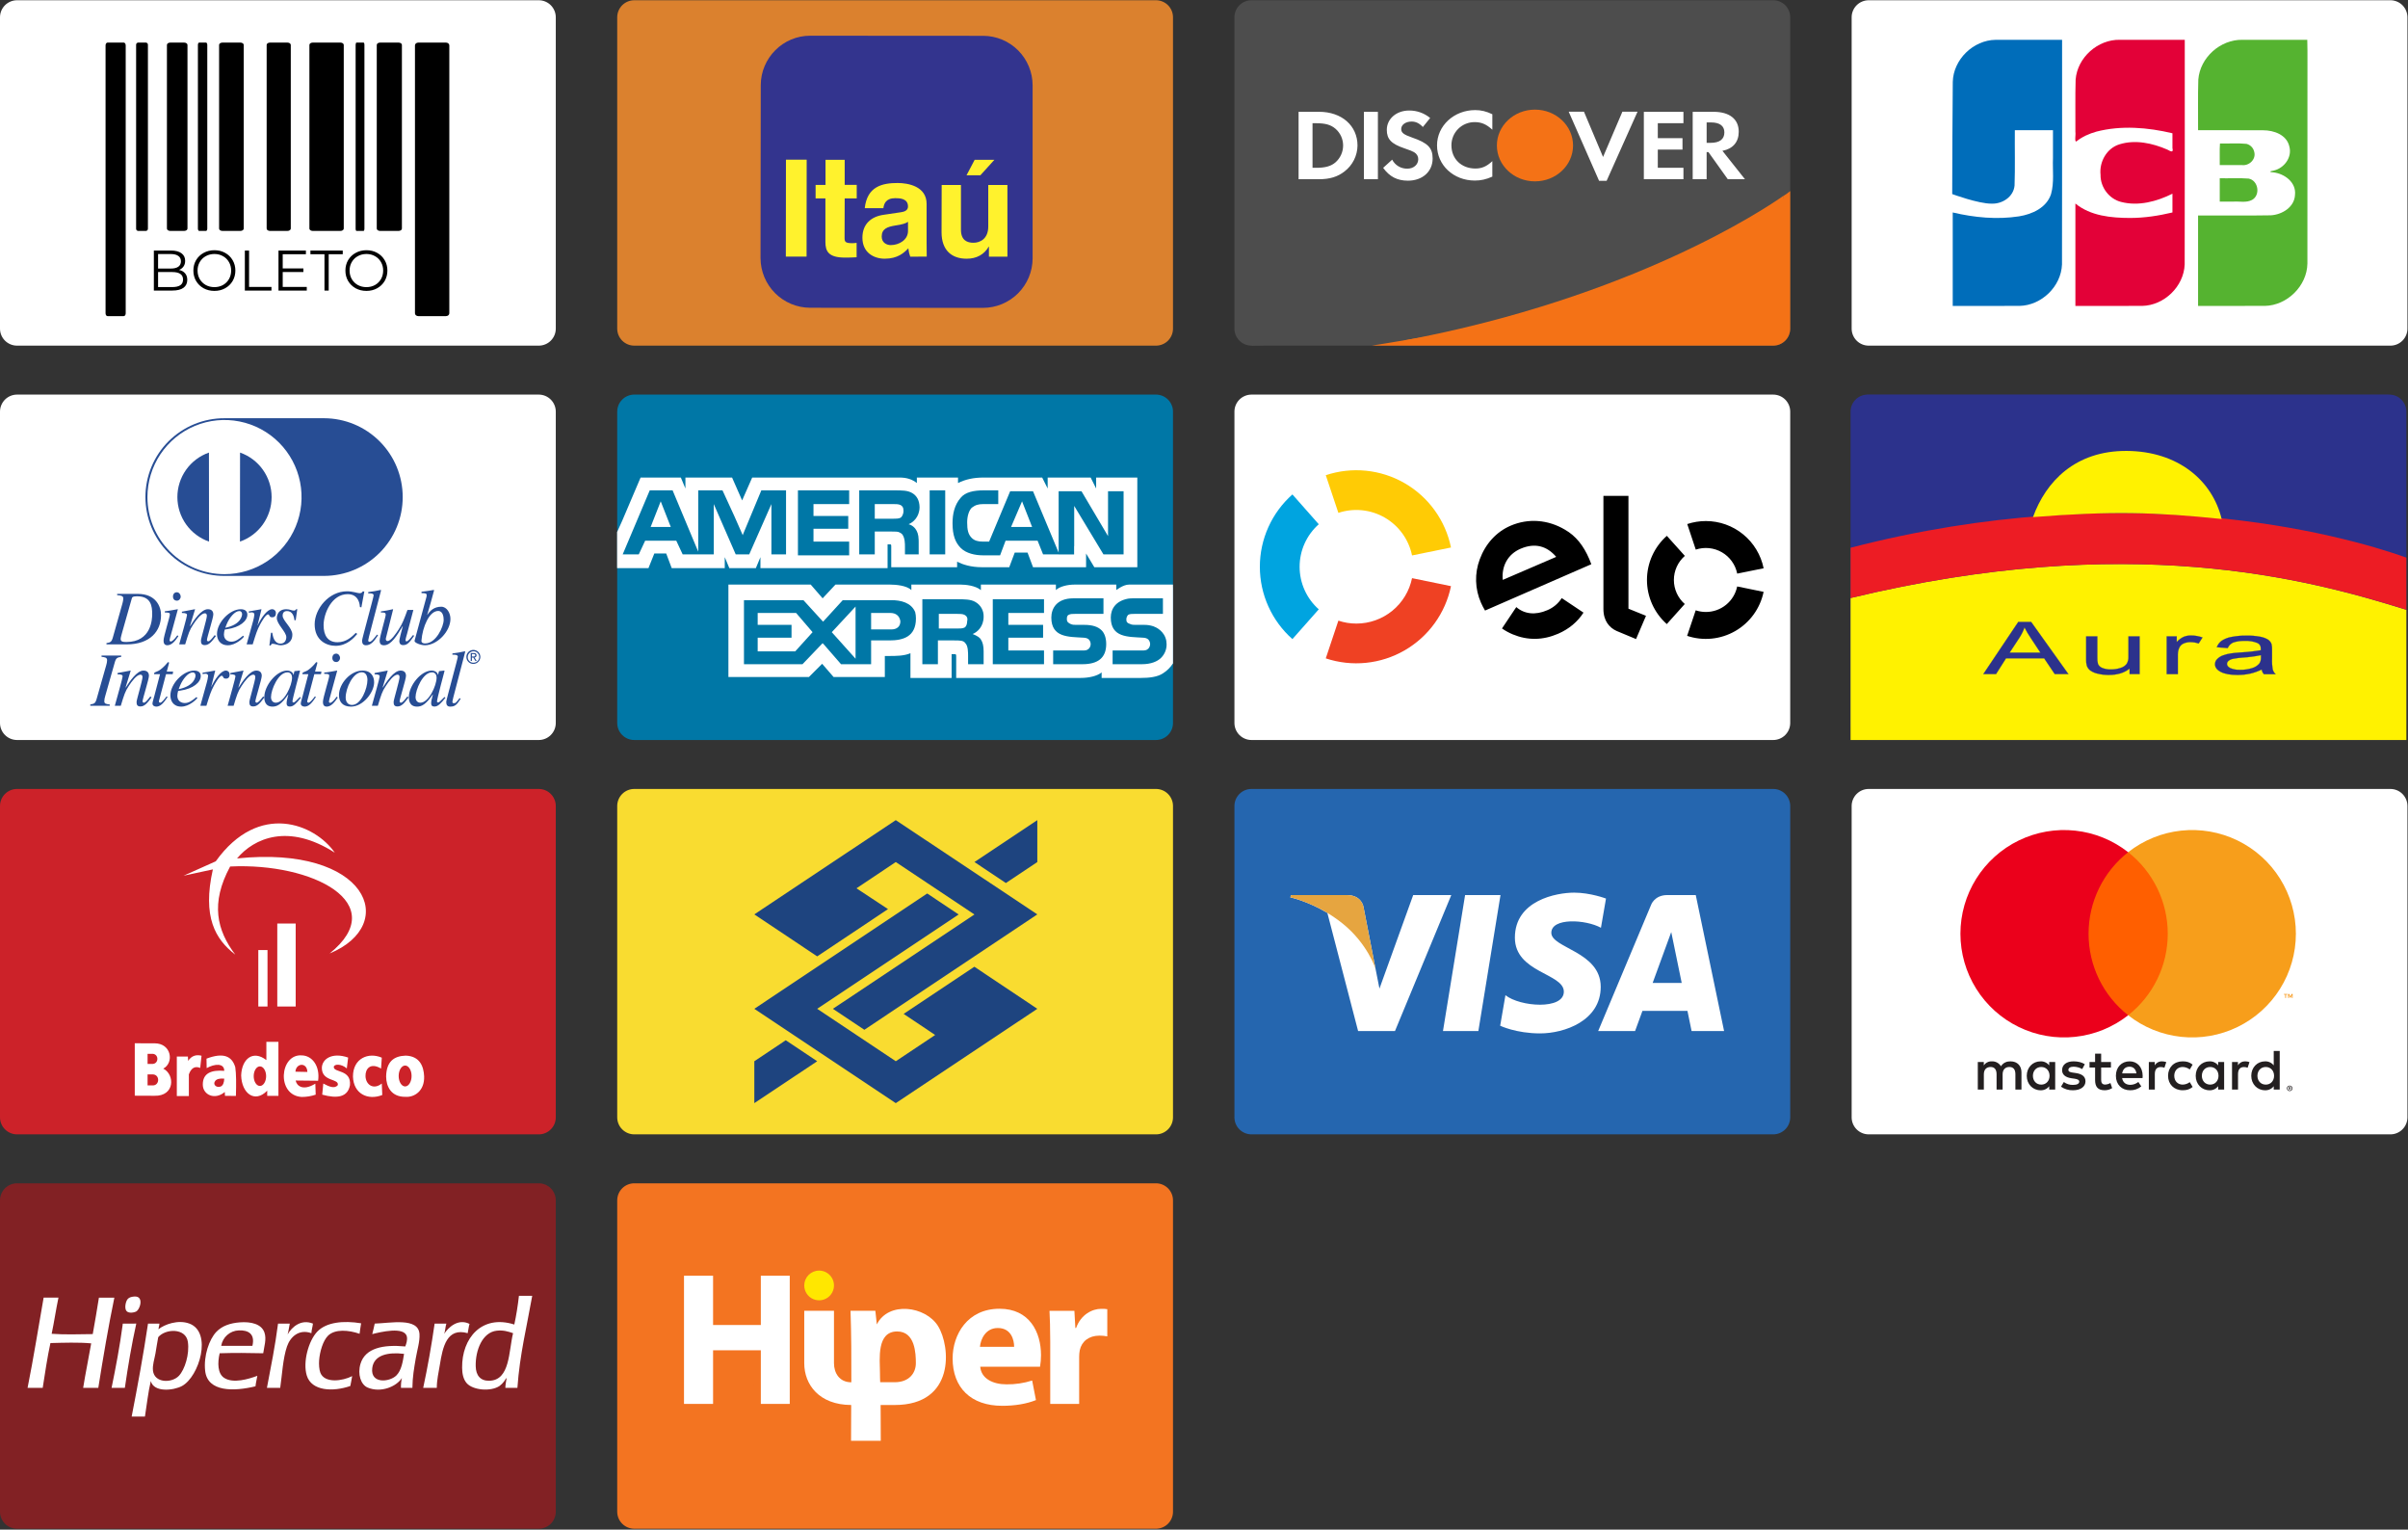 <svg width="3077" height="1954" viewBox="0 0 3077 1954" fill="none" xmlns="http://www.w3.org/2000/svg">
<rect x="0" y="0" width="3077" height="1954" fill="#333333" stroke="none"/>
<g clip-path="url(#clip0)">
<path fill-rule="evenodd" clip-rule="evenodd" d="M688.431 945.325C691.289 945.325 694.12 944.762 696.76 943.668C699.401 942.574 701.8 940.971 703.822 938.95C705.843 936.929 707.446 934.529 708.54 931.889C709.633 929.248 710.196 926.417 710.196 923.559V525.856C710.197 520.083 707.904 514.546 703.822 510.463C699.741 506.38 694.204 504.085 688.431 504.084H21.774C18.914 504.084 16.082 504.646 13.44 505.741C10.798 506.835 8.398 508.439 6.376 510.461C4.354 512.483 2.75 514.884 1.656 517.526C0.562 520.169 -0.001 523 8.27003e-07 525.86V923.56C0.002 929.332 2.296 934.866 6.378 938.947C10.459 943.028 15.994 945.32 21.766 945.321H688.431V945.325Z" fill="white"/>
<path fill-rule="evenodd" clip-rule="evenodd" d="M149.716 758.653H176.04C199.465 758.653 205.783 775.053 205.783 785.753C205.783 806.325 191.772 823.181 161.823 823.181H136.052V821.55C141.044 820.629 142.572 820.324 144.302 814.01L156.434 770.971C157.035 768.913 157.411 766.796 157.553 764.657C157.553 761.197 154.906 760.689 149.711 760.276V758.653H149.716ZM227.97 812.689C223.998 818.697 219.517 824.301 213.811 824.301C209.025 824.301 209.025 819.817 209.025 817.987C209.025 813.197 217.073 787.938 217.073 785.081C217.073 782.942 216.26 782.434 210.656 782.434V780.803C214.529 780.592 222.982 778.965 226.956 778.255L227.262 778.455L218.301 811.255C217.588 813.453 217.043 815.702 216.67 817.982C216.703 818.394 216.889 818.778 217.191 819.06C217.492 819.342 217.888 819.501 218.301 819.506C219.523 819.506 222.476 817.474 226.65 811.561L227.971 812.688L227.97 812.689ZM225.934 767.362C223.39 767.362 221.045 765.628 221.045 762.062C221.045 758.496 223.39 756.562 225.835 756.562C229.196 756.562 230.926 759.923 230.926 762.162C230.926 764.198 229.299 767.357 225.934 767.357V767.362ZM275.841 812.582C270.75 819.404 267.182 824.099 261.682 824.099C256.995 824.099 256.793 821.035 256.793 818.083C256.793 815.638 264.329 790.793 264.329 786.717C264.329 784.879 263.718 783.451 261.781 783.451C256.888 783.451 250.475 792.209 246.808 797.912C242.121 804.944 240.796 809.325 236.621 823.179H228.982C232.141 811.671 238.962 787.828 238.962 785.693C238.962 784.161 237.942 783.038 232.442 783.038V781.415C237.942 780.391 243.442 779.375 248.942 778.252L249.248 778.452L242.732 799.743L242.932 799.943C247.718 792.411 257.087 778.243 265.544 778.243C270.231 778.243 272.576 780.688 272.576 784.97C272.576 789.351 264.425 814.503 264.425 817.562C264.413 818.008 264.578 818.44 264.884 818.765C265.189 819.089 265.61 819.28 266.056 819.296C268.092 819.296 270.639 816.038 274.41 811.248L275.839 812.574L275.841 812.582ZM311.799 813.301C310.68 814.932 301.41 824.301 291.223 824.301C280.528 824.301 277.27 816.356 277.27 809.935C277.27 795.371 293.362 778.255 307.728 778.255C312.923 778.255 316.077 780.7 316.077 785.184C316.077 793.232 306.501 801.484 290.001 803.824L287.152 804.237C286.572 806.26 286.229 808.344 286.132 810.447C286.132 817.376 291.432 819.713 295.708 819.713C301.208 819.713 305.486 816.253 310.582 812.074L311.8 813.3L311.799 813.301ZM315.152 823.182L323.402 793.439C324.176 790.771 324.722 788.042 325.033 785.281C325.033 783.861 324.525 782.234 321.366 782.234C320.232 782.3 319.107 782.47 318.005 782.742V781.008C323.2 780.298 329.212 778.968 333.791 778.258L334.097 778.458L329.109 798.733L329.309 798.933L330.122 796.893C333.483 790.175 341.222 778.253 347.643 778.253C348.301 778.228 348.956 778.341 349.567 778.585C350.179 778.828 350.732 779.197 351.193 779.667C351.653 780.137 352.01 780.698 352.241 781.314C352.471 781.931 352.571 782.588 352.532 783.245C352.532 788.545 348.865 788.545 347.746 788.545C343.365 788.545 344.893 784.874 342.446 784.874C339.287 784.874 333.18 796.18 332.366 797.712C328.493 805.042 327.066 809.625 322.893 823.173H315.146L315.152 823.182ZM347.918 808.308C348.628 812.792 350.259 822.158 358.505 822.158C364.205 822.158 365.843 817.269 365.843 813.916C365.843 807.189 353.719 797.416 353.719 789.57C353.719 786.415 355.148 778.264 365.938 778.264C370.517 778.264 372.561 779.998 375.617 779.998C376.221 780.007 376.814 779.838 377.322 779.511C377.829 779.184 378.229 778.714 378.47 778.16H379.89L377.858 792.323H376.227C375.719 786.517 373.275 780.604 366.655 780.604C364.413 780.604 361.155 781.525 361.155 786.517C361.155 792.938 373.576 802.002 373.576 810.657C373.576 821.757 364.108 824.313 358.397 824.313C355.35 824.313 351.27 822.376 348.322 822.376C346.897 822.376 346.489 823.392 345.877 824.515H344.246L346.286 808.315H347.917V808.303L347.918 808.308ZM459.941 775.508C459.741 772.663 458.822 759.008 444.254 759.008C423.88 759.008 413.495 783.656 413.495 798.633C413.495 811.979 419.095 820.433 431.214 820.433C442.731 820.433 449.854 813.198 454.747 808.408L456.481 809.837C452.707 814.321 443.643 825.016 428.769 825.016C416.955 825.016 402.081 817.885 402.081 797.516C402.081 777.852 420.114 755.344 443.44 755.344C450.769 755.344 456.988 757.789 459.33 757.789C462.291 757.789 462.894 756.571 463.401 755.555H465.548L461.774 775.822L459.941 775.512V775.508ZM483.069 811.565C477.874 819.402 473.906 824.3 467.584 824.3C463.108 824.3 462.695 820.831 462.695 817.986C462.695 815.839 477.461 762.674 477.461 760.531C477.461 757.884 473.187 757.884 470.54 757.991V756.361C475.884 755.74 481.188 754.821 486.43 753.611L486.938 754.119L471.556 813.089C471.101 814.659 470.761 816.26 470.54 817.879C470.54 818.49 470.54 819.919 472.064 819.919C474.612 819.919 476.751 817.066 481.743 810.645L483.069 811.566V811.565ZM529.234 812.18C522.821 821.446 520.17 824.101 515.079 824.101C510.5 824.101 510.289 820.327 510.289 818.801C510.289 816.963 512.329 808.401 514.67 800.058H514.364C507.443 811.566 499.903 824.301 490.732 824.301C487.069 824.301 485.132 822.769 485.132 818.285C485.132 813.801 492.866 788.137 492.866 785.385C492.866 782.433 490.929 782.433 486.759 782.433V781.004C491.9 780.386 497 779.468 502.033 778.254L502.339 778.454L493.073 815.432C492.767 816.753 493.073 818.892 495.212 818.892C499.593 818.892 506.012 809.32 509.47 804.018C514.462 796.486 516.704 790.065 520.67 779.168H528.21L520.162 809.621C519.562 811.661 518.225 816.137 518.225 817.669C518.225 818.177 518.325 819.3 519.451 819.3C521.388 819.3 524.241 815.736 527.805 811.252L529.225 812.173L529.234 812.18ZM538.608 755.947C543.83 755.351 549.026 754.572 554.196 753.61L554.704 754.118C551.925 764.575 548.991 774.989 545.904 785.36L546.104 785.46C549.465 780.16 554.693 775.06 563.864 775.06C570.987 775.06 575.583 783.133 575.583 790.57C575.583 806.67 558.574 824.29 542.983 824.29C537.583 824.29 529.749 821.127 529.749 818.885V818.485L543.599 767.451C544.318 764.606 545.23 762.051 545.23 760.629C545.23 758.292 544.52 757.776 538.607 757.677V755.947H538.608ZM115.364 899.928C120.352 899.015 121.884 898.71 123.614 892.396L135.746 849.757C136.397 847.711 136.774 845.588 136.865 843.443C136.865 839.879 134.115 839.57 129.734 839.062V837.431H154.892V839.062C149.904 839.983 148.273 840.181 146.538 846.602L134.408 889.341C133.706 891.443 133.328 893.641 133.289 895.857C133.289 899.115 135.837 899.421 140.218 899.928V901.563H115.364V899.928ZM193.581 890.967C188.49 897.789 184.922 902.475 179.426 902.475C174.739 902.475 174.533 899.419 174.533 896.467C174.533 894.022 182.073 869.167 182.073 865.093C182.073 863.264 181.458 861.835 179.525 861.835C174.636 861.835 168.219 870.593 164.552 876.296C159.865 883.328 158.54 887.709 154.365 901.563H146.726C149.885 890.046 156.706 866.212 156.706 864.077C156.706 862.545 155.686 861.422 150.19 861.422V859.791C155.69 858.775 161.19 857.751 166.69 856.636L166.996 856.836L160.476 878.127L160.676 878.327C165.462 870.787 174.835 856.627 183.288 856.627C187.975 856.627 190.316 859.072 190.316 863.345C190.316 867.726 182.169 892.886 182.169 895.945C182.159 896.39 182.325 896.82 182.63 897.143C182.935 897.466 183.356 897.656 183.8 897.671C185.836 897.671 188.383 894.413 192.149 889.631L193.578 890.957L193.581 890.967ZM220.698 861.224H212.142L203.177 895.146C203.095 895.409 203.061 895.684 203.077 895.959C203.055 896.183 203.081 896.409 203.154 896.622C203.227 896.835 203.345 897.03 203.5 897.193C203.654 897.357 203.842 897.486 204.05 897.57C204.259 897.655 204.483 897.694 204.708 897.685C206.748 897.685 210.308 892.903 212.859 889.645L214.185 890.355C208.99 898.201 205.018 902.677 199.72 902.677C197.684 902.677 194.831 901.661 194.831 898.606C194.831 897.082 196.768 890.864 197.172 889.233L204.506 861.224H196.966C196.827 860.674 196.9 860.091 197.172 859.593C197.779 858.672 200.632 857.962 202.367 857.045C205.728 855.311 210.617 850.731 213.467 847.164C213.876 846.656 214.28 845.735 215.197 845.938C215.911 845.738 216.114 846.657 215.911 847.47L213.062 857.963H221.209L220.693 861.225L220.698 861.224ZM252.271 891.681C251.148 893.312 241.878 902.681 231.695 902.681C220.995 902.681 217.738 894.736 217.738 888.323C217.738 873.759 233.83 856.643 248.191 856.643C253.386 856.643 256.545 859.088 256.545 863.572C256.545 871.612 246.969 879.862 230.469 882.212L227.616 882.612C227.04 884.639 226.699 886.726 226.6 888.831C226.6 895.76 231.894 898.097 236.172 898.097C241.672 898.097 245.95 894.637 251.046 890.458L252.272 891.676L252.271 891.681ZM256.016 901.566L264.266 871.823C265.042 869.156 265.589 866.428 265.901 863.668C265.901 862.239 265.389 860.612 262.234 860.612C261.101 860.683 259.976 860.853 258.873 861.12V859.391C264.068 858.673 270.073 857.351 274.659 856.641L274.965 856.841L269.977 877.108L270.177 877.319L270.992 875.281C274.353 868.554 282.092 856.641 288.508 856.641C289.166 856.616 289.822 856.728 290.433 856.972C291.045 857.215 291.599 857.584 292.06 858.054C292.521 858.524 292.878 859.085 293.109 859.702C293.34 860.318 293.439 860.976 293.401 861.633C293.401 866.923 289.734 866.923 288.611 866.923C284.23 866.923 285.758 863.26 283.311 863.26C280.152 863.26 274.041 874.566 273.227 876.09C269.358 883.419 267.927 888.011 263.754 901.559H256.012L256.016 901.566ZM337.739 890.966C332.648 897.788 329.08 902.474 323.58 902.474C318.893 902.474 318.687 899.418 318.687 896.466C318.687 894.021 326.227 869.166 326.227 865.092C326.227 863.263 325.616 861.834 323.679 861.834C318.79 861.834 312.373 870.592 308.706 876.295C304.023 883.327 302.698 887.708 298.523 901.562H290.88C294.039 890.045 300.865 866.211 300.865 864.076C300.865 862.544 299.845 861.421 294.345 861.421V859.791C299.845 858.775 305.345 857.751 310.845 856.636L311.151 856.836L304.631 878.127L304.837 878.327C309.623 870.787 318.996 856.627 327.449 856.627C332.136 856.627 334.481 859.072 334.481 863.345C334.481 867.726 326.33 892.886 326.33 895.945C326.32 896.39 326.486 896.82 326.791 897.143C327.096 897.466 327.517 897.656 327.961 897.671C329.997 897.671 332.544 894.413 336.31 889.631L337.739 890.957V890.966ZM384.491 891.366C378.38 898.906 374.911 902.577 370.53 902.577C366.256 902.577 366.256 899.922 366.256 898.196C366.256 895.851 366.764 893.608 368.395 887.396L368.195 887.196C359.742 899.617 354.345 902.673 348.234 902.673C338.047 902.673 337.741 893.609 337.741 890.657C337.741 875.68 353.325 856.64 366.873 856.64C371.254 856.64 374.607 859.287 374.913 862.14H375.124L376.14 857.656L376.446 857.35L382.656 856.64L383.375 856.946C383.069 858.164 373.696 892.9 373.696 896.054C373.702 896.236 373.743 896.414 373.818 896.579C373.893 896.745 374 896.893 374.133 897.017C374.266 897.141 374.422 897.237 374.592 897.3C374.763 897.363 374.944 897.391 375.125 897.384C376.649 897.384 378.689 894.836 383.272 890.352L384.494 891.368L384.491 891.366ZM410.204 861.222H401.656L392.692 895.147C392.608 895.409 392.574 895.685 392.592 895.96C392.571 896.184 392.597 896.41 392.67 896.623C392.743 896.835 392.861 897.03 393.016 897.193C393.17 897.357 393.358 897.485 393.566 897.57C393.774 897.655 393.998 897.695 394.223 897.686C396.263 897.686 399.823 892.904 402.378 889.646L403.699 890.356C398.504 898.202 394.528 902.678 389.238 902.678C387.198 902.678 384.338 901.662 384.338 898.607C384.338 897.083 386.283 890.865 386.683 889.234L394.012 861.225H386.48C386.337 860.676 386.408 860.093 386.68 859.594C387.291 858.673 390.14 857.963 391.875 857.046C395.236 855.312 400.125 850.732 402.975 847.165C403.375 846.657 403.788 845.736 404.701 845.939C405.42 845.739 405.622 846.658 405.42 847.471L402.567 857.964H410.722L410.202 861.226L410.204 861.222ZM431.604 891.068C427.627 897.076 423.151 902.675 417.441 902.675C412.659 902.675 412.659 898.199 412.659 896.361C412.659 891.579 420.707 866.32 420.707 863.461C420.707 861.322 419.894 860.814 414.286 860.814V859.183C418.159 858.972 426.608 857.345 430.586 856.635L430.886 856.835L421.925 889.635C421.525 891.064 420.294 895.135 420.294 896.353C420.326 896.766 420.511 897.152 420.812 897.435C421.114 897.719 421.511 897.879 421.925 897.885C423.151 897.885 426.104 895.845 430.279 889.94L431.609 891.063L431.604 891.068ZM429.564 845.737C427.024 845.737 424.675 844.003 424.675 840.447C424.675 836.891 427.02 834.947 429.465 834.947C432.826 834.947 434.552 838.3 434.552 840.547C434.552 842.587 432.929 845.742 429.564 845.742V845.737ZM478.064 871.714C478.064 884.238 464.111 902.675 448.523 902.675C437.723 902.675 433.141 896.465 433.141 888.012C433.141 873.035 448.213 856.638 463.087 856.638C474.918 856.641 478.068 864.99 478.068 871.717L478.064 871.714Z" fill="#274D94"/>
<path fill-rule="evenodd" clip-rule="evenodd" d="M522.049 890.968C516.962 897.79 513.394 902.476 507.886 902.476C503.208 902.476 502.997 899.42 502.997 896.468C502.997 894.023 510.537 869.168 510.537 865.094C510.537 863.265 509.926 861.836 507.989 861.836C503.1 861.836 496.683 870.594 493.012 876.297C488.325 883.329 487.004 887.71 482.825 901.564H475.186C478.349 890.047 485.171 866.213 485.171 864.078C485.171 862.546 484.155 861.423 478.655 861.423V859.792C484.155 858.776 489.655 857.752 495.155 856.637L495.455 856.837L488.939 878.128L489.15 878.328C493.932 870.788 503.305 856.628 511.758 856.628C516.445 856.628 518.79 859.073 518.79 863.346C518.79 867.727 510.635 892.887 510.635 895.946C510.626 896.39 510.791 896.821 511.097 897.144C511.402 897.467 511.822 897.656 512.266 897.672C514.306 897.672 516.854 894.414 520.62 889.632L522.053 890.958L522.049 890.968ZM569.197 891.368C563.09 898.908 559.625 902.579 555.244 902.579C550.97 902.579 550.97 899.924 550.97 898.198C550.97 895.853 551.478 893.61 553.109 887.398L552.909 887.198C544.448 899.619 539.055 902.675 532.94 902.675C522.753 902.675 522.447 893.611 522.447 890.659C522.447 875.682 538.035 856.642 551.579 856.642C555.964 856.642 559.33 859.289 559.627 862.142H559.838L560.854 857.658L561.16 857.352L567.37 856.642L568.08 856.948C567.78 858.166 558.409 892.902 558.409 896.056C558.415 896.238 558.456 896.416 558.531 896.581C558.606 896.747 558.713 896.895 558.846 897.019C558.979 897.143 559.135 897.239 559.305 897.302C559.476 897.365 559.657 897.394 559.838 897.386C561.362 897.386 563.402 894.838 567.985 890.354L569.199 891.37L569.197 891.368ZM588.634 892.731C583.439 900.568 581.457 902.674 575.139 902.674C570.655 902.674 570.239 899.214 570.239 896.36C570.239 894.221 585.014 841.048 585.014 838.913C585.014 836.266 580.732 836.266 578.085 836.365V834.739C583.43 834.126 588.735 833.208 593.975 831.989L594.483 832.497L579.101 891.476C578.646 893.046 578.306 894.647 578.085 896.266C578.085 896.866 578.085 898.298 579.609 898.298C582.157 898.298 582.309 898.232 587.302 891.815L588.632 892.736L588.634 892.731ZM595.947 839.261C595.929 837.495 596.436 835.763 597.403 834.285C598.371 832.807 599.756 831.65 601.382 830.961C603.009 830.271 604.803 830.08 606.538 830.412C608.273 830.744 609.87 831.584 611.127 832.825C612.384 834.066 613.244 835.653 613.598 837.383C613.952 839.114 613.783 840.911 613.114 842.546C612.446 844.181 611.306 845.58 609.84 846.566C608.375 847.552 606.649 848.081 604.883 848.085C603.713 848.105 602.552 847.891 601.466 847.456C600.38 847.021 599.392 846.374 598.56 845.552C597.727 844.73 597.067 843.75 596.619 842.67C596.17 841.59 595.942 840.431 595.947 839.261V839.261Z" fill="#274D94"/>
<path fill-rule="evenodd" clip-rule="evenodd" d="M604.882 846.619C606.338 846.652 607.771 846.25 608.998 845.466C610.225 844.681 611.19 843.549 611.771 842.213C612.352 840.878 612.522 839.399 612.26 837.967C611.998 836.534 611.315 835.212 610.298 834.169C609.282 833.127 607.978 832.41 606.552 832.111C605.127 831.812 603.645 831.944 602.295 832.491C600.945 833.038 599.788 833.974 598.972 835.18C598.157 836.387 597.719 837.809 597.714 839.265C597.68 840.224 597.84 841.181 598.186 842.076C598.531 842.972 599.055 843.788 599.725 844.475C600.395 845.162 601.198 845.707 602.084 846.075C602.97 846.444 603.922 846.629 604.882 846.619V846.619Z" fill="white"/>
<path fill-rule="evenodd" clip-rule="evenodd" d="M603.021 844.364H601.491V834.214H605.356C607.756 834.214 608.936 835.102 608.936 837.1C608.957 837.459 608.904 837.818 608.782 838.155C608.659 838.492 608.469 838.801 608.223 839.063C607.976 839.324 607.679 839.532 607.35 839.675C607.02 839.817 606.665 839.891 606.306 839.891L609.191 844.364H607.473L604.797 839.97H603.021V844.364Z" fill="#274D94"/>
<path fill-rule="evenodd" clip-rule="evenodd" d="M604.859 838.657C606.159 838.657 607.328 838.557 607.328 837.005C607.328 835.746 606.192 835.514 605.119 835.514H603.019V838.661H604.857L604.859 838.657Z" fill="white"/>
<path fill-rule="evenodd" clip-rule="evenodd" d="M414.188 735.706C440.846 735.622 466.382 724.974 485.203 706.094C504.023 687.215 514.591 661.644 514.591 634.987C514.591 608.329 504.023 582.759 485.203 563.879C466.382 545 440.846 534.351 414.188 534.267H286.87C273.617 534.225 260.485 536.8 248.229 541.843C235.972 546.886 224.831 554.298 215.445 563.655C206.059 573.012 198.611 584.129 193.53 596.369C188.448 608.61 185.833 621.733 185.833 634.987C185.833 648.24 188.448 661.363 193.53 673.604C198.611 685.844 206.059 696.962 215.445 706.319C224.831 715.675 235.972 723.088 248.229 728.131C260.485 733.174 273.617 735.748 286.87 735.706H414.188Z" fill="#274D94"/>
<path fill-rule="evenodd" clip-rule="evenodd" d="M286.87 733.455C306.345 733.455 325.383 727.679 341.576 716.859C357.769 706.039 370.39 690.66 377.842 672.667C385.295 654.674 387.244 634.875 383.445 615.774C379.645 596.673 370.266 579.127 356.495 565.357C342.723 551.586 325.178 542.208 306.076 538.409C286.975 534.61 267.176 536.56 249.184 544.013C231.191 551.467 215.813 564.088 204.993 580.281C194.173 596.475 188.399 615.513 188.399 634.988C188.401 661.103 198.777 686.148 217.243 704.614C235.71 723.08 260.755 733.454 286.87 733.455V733.455Z" fill="white"/>
<path fill-rule="evenodd" clip-rule="evenodd" d="M266.992 578.137C255.196 582.267 244.976 589.964 237.75 600.162C230.524 610.36 226.649 622.553 226.662 635.052C226.676 647.55 230.577 659.735 237.826 669.917C245.074 680.099 255.311 687.774 267.116 691.878L266.992 578.137ZM347.075 634.989C347.075 647.499 343.179 659.698 335.93 669.892C328.68 680.087 318.436 687.771 306.62 691.878L306.744 578.141C318.53 582.267 328.743 589.954 335.968 600.138C343.194 610.323 347.075 622.502 347.075 634.989Z" fill="#274D94"/>
<path fill-rule="evenodd" clip-rule="evenodd" d="M156.426 806.68C155.509 810.033 154.188 814.517 154.188 816.148C154.188 819.509 156.633 820.124 161.418 820.124C193.507 820.124 194.477 790.744 194.477 784.524C194.477 774.234 193.003 761.71 174.977 761.71C169.171 761.71 168.767 763.234 168.358 764.662L156.426 806.68ZM287.861 801.993C308.846 797.719 309.354 785.493 309.354 784.679C309.354 782.532 308.334 780.599 305.786 780.599C300.286 780.599 293.361 788.445 289.586 797.513L287.856 801.993H287.861ZM559.89 780.467C548.679 780.467 539.913 800.502 538.509 818.589C538.451 819.308 538.509 821.95 543.291 821.95C557.252 821.95 566.923 800.457 566.923 791.901C566.923 788.75 566.312 780.467 559.891 780.467H559.89ZM228.333 880.367C249.314 876.093 249.822 863.867 249.822 863.053C249.822 860.914 248.806 858.982 246.258 858.982C240.758 858.982 233.829 866.828 230.058 875.896L228.328 880.368L228.333 880.367ZM352.406 897.685C363.2 897.685 373.185 875.685 373.185 865.708C373.185 860.819 370.332 858.886 367.379 858.886C355.462 858.886 346.295 881.292 346.295 890.459C346.295 895.852 349.652 897.685 352.406 897.685V897.685ZM441.706 891.07C441.706 896.87 444.762 900.538 449.853 900.538C461.465 900.538 469.517 879.458 469.517 868.553C469.517 863.263 467.275 858.779 462.386 858.779C450.972 858.779 441.706 879.046 441.706 891.07V891.07ZM537.113 897.685C547.913 897.685 557.896 875.685 557.896 865.708C557.896 860.819 555.043 858.886 552.09 858.886C540.169 858.886 531.002 881.292 531.002 890.459C531.002 895.852 534.363 897.685 537.114 897.685H537.113Z" fill="white"/>
<path fill-rule="evenodd" clip-rule="evenodd" d="M1477.12 945.325C1479.98 945.325 1482.81 944.762 1485.45 943.668C1488.09 942.574 1490.49 940.971 1492.52 938.95C1494.54 936.929 1496.14 934.529 1497.23 931.889C1498.33 929.248 1498.89 926.417 1498.89 923.559V525.856C1498.89 520.083 1496.6 514.546 1492.52 510.463C1488.43 506.38 1482.9 504.085 1477.12 504.084H810.468C807.608 504.084 804.776 504.646 802.134 505.741C799.492 506.835 797.091 508.439 795.069 510.461C793.047 512.483 791.444 514.884 790.35 517.526C789.256 520.169 788.693 523 788.694 525.86V923.56C788.696 929.332 790.99 934.866 795.072 938.947C799.153 943.028 804.688 945.32 810.46 945.321H1477.12V945.325Z" fill="#0077A6"/>
<path d="M831.422 673.162H857.139L844.284 640.431L831.422 673.162Z" fill="white"/>
<path d="M968.188 783.035V798.235H1011.44V814.604H968.188V832.142H1016.11L1038.32 807.588L1017.28 783.036L968.188 783.035Z" fill="white"/>
<path d="M1306 640.431L1291.98 673.162H1318.86L1306 640.431Z" fill="white"/>
<path d="M1093.26 841.483V774.855L1062.87 807.587L1093.26 841.483Z" fill="white"/>
<path d="M1150.54 793.56C1149.37 786.546 1144.69 783.035 1137.67 783.035H1113.13V804.075H1138.85C1145.86 804.077 1150.54 800.572 1150.54 793.56Z" fill="white"/>
<path d="M1232.36 801.743C1234.7 800.571 1235.87 797.061 1235.87 793.561C1237.04 788.889 1234.7 786.547 1232.36 785.378C1230.02 784.209 1226.52 784.208 1223.01 784.208H1199.63V802.913H1223.01C1226.51 802.913 1230.03 802.913 1232.36 801.743Z" fill="white"/>
<path d="M1400.68 610.039V624.066L1393.67 610.039H1338.74V624.066L1331.72 610.039H1256.91C1244.05 610.039 1233.53 612.379 1224.18 617.054V610.039H1171.58V617.054C1165.74 612.381 1158.72 610.039 1149.37 610.039H961.175L948.311 639.263L935.458 610.039H875.843V624.066L869.998 610.039H818.566L795.183 664.975L788.545 679.696V725.761H828.664L829.088 724.589L836.105 707.059H851.305L858.318 725.759H926.109V711.734L931.957 725.759H965.857L971.699 711.734V725.761H1134.17V695.367H1136.52C1138.85 695.367 1138.85 695.367 1138.85 698.875V724.59H1223.02V717.577C1230.03 721.089 1240.54 724.59 1254.57 724.59H1289.64L1296.66 705.89H1313.02L1320.03 724.59H1387.82V707.06L1398.35 724.59H1453.29V610.039H1400.68ZM1004.42 708.23H985.724V643.939L984.554 646.62V646.588L957.361 708.231H940.129L912.075 643.939V708.232H872.337L864.155 690.698H824.407L816.223 708.232H795.675L830.255 626.406H859.475L892.204 704.722V626.404H923.175L923.726 627.576H923.766L938.514 659.676L949.105 683.725L949.48 682.513L972.857 626.407H1004.42V708.232L1004.42 708.23ZM1085.08 643.939H1039.49V659.139H1083.91V675.503H1039.49V691.873H1085.08V709.402H1019.62V626.412H1085.08V643.939ZM1168.45 674.079C1168.49 674.105 1168.52 674.129 1168.56 674.15C1168.97 674.586 1169.35 675.048 1169.7 675.535C1171.94 678.47 1173.75 682.835 1173.84 689.235C1173.85 689.346 1173.86 689.455 1173.86 689.566C1173.86 689.63 1173.87 689.685 1173.87 689.751C1173.87 689.788 1173.87 689.816 1173.87 689.851C1173.9 690.495 1173.92 691.151 1173.92 691.863V708.228H1156.38V698.873C1156.38 694.198 1156.38 687.183 1152.87 682.508C1151.89 681.506 1150.72 680.707 1149.43 680.158C1147.68 679.023 1144.36 679.005 1138.85 679.005H1117.8V708.229H1097.94V626.406H1142.36C1152.87 626.406 1159.89 626.406 1165.74 629.913C1171.46 633.353 1174.92 639.056 1175.05 648.089C1174.78 660.529 1166.8 667.354 1161.05 669.656C1163.89 670.409 1166.45 671.941 1168.45 674.079V674.079ZM1207.82 708.23H1187.94V626.404H1207.82L1207.82 708.23ZM1435.76 708.23H1410.04L1372.64 646.274V697.707L1372.51 697.586V708.286H1352.76V708.237H1332.89L1325.87 690.698H1284.96L1277.95 709.398H1255.74C1246.39 709.398 1234.7 707.063 1227.69 700.05C1220.68 693.037 1217.17 683.685 1217.17 668.491C1217.17 656.802 1219.5 645.105 1227.69 635.757C1233.53 628.739 1244.05 626.407 1256.91 626.407H1275.61V643.939H1256.91C1249.89 643.939 1246.39 645.104 1241.71 648.617C1238.21 652.122 1235.87 659.134 1235.87 667.317C1235.87 676.671 1237.04 682.517 1241.71 687.189C1245.22 690.701 1249.89 691.871 1255.74 691.871H1263.92L1290.8 627.582H1320.03L1352.76 705.898V627.581H1381.98L1415.87 684.855V627.581H1435.75V708.234L1435.76 708.23Z" fill="white"/>
<path d="M1151.79 660.485C1152.14 660.107 1152.45 659.686 1152.7 659.233C1154.3 656.591 1154.88 653.455 1154.32 650.418C1154.29 650.058 1154.23 649.702 1154.14 649.352C1154.12 649.258 1154.12 649.175 1154.1 649.081H1154.09C1153.81 648.206 1153.35 647.4 1152.74 646.715C1152.12 646.029 1151.38 645.48 1150.54 645.102C1148.2 643.937 1144.69 643.937 1141.18 643.937H1117.8V662.642H1141.18C1144.69 662.642 1148.2 662.642 1150.54 661.47C1150.89 661.283 1151.22 661.05 1151.5 660.776V660.791C1151.5 660.791 1151.63 660.666 1151.79 660.485Z" fill="white"/>
<path d="M1498.88 802.914V750.314H1498.82V746.802H1442.54C1435.25 746.802 1426.4 753.814 1426.4 753.814V746.802H1372.63C1364.45 746.802 1353.93 749.142 1349.25 753.814V746.802H1253.4V753.812C1246.4 747.972 1233.53 746.8 1227.69 746.8H1164.56V753.81C1158.72 747.97 1144.69 746.798 1137.67 746.798H1067.55L1051.18 764.334L1035.98 746.798H930.777V864.866H1033.65L1050.55 847.959L1065.2 864.866H1130.66V837.982H1136.51C1144.69 837.982 1155.21 837.982 1163.39 834.47V866.034H1215.99V835.641H1218.32C1221.84 835.641 1221.84 835.641 1221.84 839.148V866.035H1380.81C1391.34 866.035 1401.85 863.691 1407.69 859.016V866.035H1457.96C1468.47 866.035 1479 864.867 1486.02 860.188C1491.2 856.944 1495.6 852.579 1498.88 847.414L1498.88 802.914ZM1136.51 818.114H1113.13V848.503H1074.71L1052.35 822.782L1052.27 822.868L1051.18 821.611L1025.46 848.501H950.652V766.678H1026.63L1047.39 789.414L1051.75 794.175L1052.34 793.562L1076.89 766.68H1138.85C1150.87 766.68 1164.33 769.647 1169.44 781.88C1170.1 784.554 1170.42 787.3 1170.41 790.055C1170.41 813.432 1154.04 818.112 1136.51 818.112V818.114ZM1253.4 816.942C1255.74 820.442 1256.91 825.124 1256.91 832.142V848.502H1237.04V837.982C1237.04 833.299 1237.04 825.122 1233.53 821.61C1231.2 818.11 1226.52 818.11 1219.51 818.11H1198.47V848.499H1178.6V765.508H1223.01C1232.36 765.508 1240.54 765.508 1246.4 769.008C1249.69 770.867 1252.41 773.594 1254.27 776.892C1256.12 780.19 1257.03 783.934 1256.91 787.715C1256.91 800.57 1248.73 807.584 1242.88 809.925C1248.73 812.256 1252.24 814.594 1253.4 816.94V816.942ZM1334.06 783.036H1288.47V798.236H1332.89V814.605H1288.47V830.967H1334.06V848.499H1268.6V765.506H1334.06L1334.06 783.036ZM1383.15 848.502H1345.75V830.969H1383.15C1386.65 830.969 1389 830.969 1391.34 828.629C1392.84 827.052 1393.67 824.96 1393.67 822.786C1393.67 820.611 1392.84 818.519 1391.34 816.942C1390.17 815.774 1387.82 814.604 1384.32 814.604C1365.62 813.434 1343.41 814.604 1343.41 788.89C1343.41 777.2 1350.42 764.339 1371.46 764.339H1410.04V784.208H1373.8C1370.3 784.208 1367.95 784.208 1365.61 785.378C1363.27 786.548 1363.28 788.89 1363.28 791.225C1363.28 794.733 1365.61 795.904 1367.95 797.063C1370.29 798.222 1372.63 798.235 1374.97 798.235H1385.49C1396.01 798.235 1403.02 800.574 1407.7 805.25C1411.2 808.759 1413.54 814.604 1413.54 822.784C1413.54 840.312 1403.02 848.501 1383.15 848.501L1383.15 848.502ZM1483.68 840.314C1479.01 844.996 1470.82 848.502 1459.13 848.502H1421.73V830.969H1459.13C1462.64 830.969 1464.98 830.969 1467.32 828.629C1468.82 827.054 1469.66 824.962 1469.66 822.786C1469.66 820.61 1468.82 818.517 1467.32 816.942C1466.15 815.774 1463.82 814.604 1460.3 814.604C1441.6 813.434 1419.39 814.604 1419.39 788.892C1419.39 777.782 1425.75 767.746 1441.42 764.765C1443.42 764.484 1445.43 764.342 1447.45 764.34H1486.02V784.209H1449.79C1446.28 784.209 1443.94 784.209 1441.61 785.379C1440.14 786.977 1439.31 789.056 1439.26 791.226C1439.26 794.734 1440.43 795.905 1443.94 797.064C1446.28 798.236 1448.62 798.236 1450.96 798.236H1461.47C1465.72 798.128 1469.95 798.762 1473.98 800.109C1477.22 801.281 1487.94 806.075 1490.33 818.591C1490.57 819.977 1490.69 821.38 1490.7 822.785C1490.79 826.031 1490.21 829.26 1489 832.275C1487.8 835.289 1485.98 838.025 1483.68 840.312L1483.68 840.314Z" fill="white"/>
<path fill-rule="evenodd" clip-rule="evenodd" d="M2265.82 945.325C2268.68 945.325 2271.51 944.762 2274.15 943.668C2276.79 942.574 2279.19 940.971 2281.21 938.95C2283.23 936.929 2284.83 934.529 2285.93 931.889C2287.02 929.248 2287.58 926.417 2287.58 923.559V525.856C2287.59 520.083 2285.29 514.546 2281.21 510.463C2277.13 506.38 2271.59 504.085 2265.82 504.084H1599.16C1596.3 504.084 1593.47 504.646 1590.83 505.741C1588.19 506.835 1585.79 508.439 1583.76 510.461C1581.74 512.483 1580.14 514.884 1579.04 517.526C1577.95 520.169 1577.39 523 1577.39 525.86V923.56C1577.39 929.332 1579.68 934.866 1583.77 938.947C1587.85 943.028 1593.38 945.32 1599.15 945.321H2265.82V945.325Z" fill="white"/>
<path fill-rule="evenodd" clip-rule="evenodd" d="M1733.81 806.68C1732.9 810.033 1731.58 814.517 1731.58 816.148C1731.58 819.509 1734.02 820.124 1738.81 820.124C1770.9 820.124 1771.87 790.744 1771.87 784.524C1771.87 774.234 1770.39 761.71 1752.37 761.71C1746.56 761.71 1746.16 763.234 1745.75 764.662L1733.81 806.68ZM1865.25 801.993C1886.23 797.719 1886.74 785.493 1886.74 784.679C1886.74 782.532 1885.72 780.599 1883.17 780.599C1877.67 780.599 1870.75 788.445 1866.97 797.513L1865.24 801.993H1865.25ZM2137.28 780.467C2126.07 780.467 2117.3 800.502 2115.9 818.589C2115.84 819.308 2115.9 821.95 2120.68 821.95C2134.64 821.95 2144.31 800.457 2144.31 791.901C2144.31 788.75 2143.7 780.467 2137.28 780.467H2137.28ZM1805.72 880.367C1826.7 876.093 1827.21 863.867 1827.21 863.053C1827.21 860.914 1826.19 858.982 1823.65 858.982C1818.15 858.982 1811.22 866.828 1807.45 875.896L1805.72 880.368L1805.72 880.367ZM1929.79 897.685C1940.59 897.685 1950.57 875.685 1950.57 865.708C1950.57 860.819 1947.72 858.886 1944.77 858.886C1932.85 858.886 1923.68 881.292 1923.68 890.459C1923.68 895.852 1927.04 897.685 1929.79 897.685V897.685ZM2019.09 891.07C2019.09 896.87 2022.15 900.538 2027.24 900.538C2038.85 900.538 2046.91 879.458 2046.91 868.553C2046.91 863.263 2044.66 858.779 2039.77 858.779C2028.36 858.779 2019.09 879.046 2019.09 891.07V891.07ZM2114.5 897.685C2125.3 897.685 2135.28 875.685 2135.28 865.708C2135.28 860.819 2132.43 858.886 2129.48 858.886C2117.56 858.886 2108.39 881.292 2108.39 890.459C2108.39 895.852 2111.75 897.685 2114.5 897.685H2114.5Z" fill="white"/>
<path d="M1710.21 655.175C1719.96 651.939 1730.28 650.804 1740.5 651.846C1750.71 652.888 1760.6 656.083 1769.49 661.22C1778.38 666.357 1786.08 673.32 1792.09 681.651C1798.1 689.981 1802.27 699.49 1804.34 709.55L1854.11 699.403C1850.61 682.297 1843.52 666.128 1833.31 651.964C1823.1 637.8 1810 625.963 1794.88 617.234C1779.76 608.506 1762.96 603.085 1745.59 601.33C1728.21 599.574 1710.67 601.524 1694.11 607.05L1710.21 655.175Z" fill="#FFCB05"/>
<path d="M1651.49 816.427L1685.15 778.384C1677.45 771.576 1671.29 763.211 1667.07 753.843C1662.85 744.474 1660.67 734.317 1660.67 724.042C1660.67 713.767 1662.85 703.609 1667.07 694.24C1671.29 684.872 1677.45 676.507 1685.15 669.699L1651.49 631.627C1638.41 643.205 1627.93 657.428 1620.76 673.357C1613.58 689.286 1609.87 706.557 1609.87 724.027C1609.87 741.497 1613.58 758.768 1620.76 774.697C1627.93 790.626 1638.41 804.85 1651.49 816.427" fill="#00A4E0"/>
<path d="M1804.34 738.573C1800.98 754.953 1792.08 769.672 1779.12 780.242C1766.17 790.813 1749.96 796.587 1733.24 796.588C1725.41 796.61 1717.63 795.347 1710.21 792.851L1694.11 841.041C1710.66 846.547 1728.2 848.484 1745.56 846.725C1762.91 844.966 1779.7 839.551 1794.82 830.835C1809.93 822.12 1823.03 810.302 1833.25 796.16C1843.47 782.017 1850.58 765.871 1854.11 748.784L1804.34 738.573Z" fill="#EF4123"/>
<path d="M1897.62 779.963C1895.69 776.748 1893.95 773.413 1892.44 769.977C1884.67 752.432 1884.09 732.538 1890.83 714.571C1898.14 694.631 1912.12 679.395 1930.19 671.599C1952.9 661.838 1977.99 663.739 1999.77 676.656C2013.59 684.58 2023.38 696.821 2030.82 714.156C2031.76 716.379 2032.6 718.73 2033.43 720.756L1897.62 779.963ZM1942.98 701.01C1926.84 707.936 1918.53 723.076 1920.27 740.793L1988.56 711.383C1976.8 697.598 1961.53 693.024 1942.98 701.013L1942.98 701.01ZM1997.07 764.984C1997.06 764.984 1997.05 764.987 1997.04 764.993C1997.04 764.999 1997.03 765.008 1997.03 765.016L1995.62 764.05C1991.19 770.97 1984.75 776.366 1977.16 779.512C1961.89 786.148 1947.75 784.44 1937.57 775.518L1936.64 776.935C1936.64 776.931 1936.64 776.927 1936.63 776.923C1936.63 776.919 1936.63 776.915 1936.63 776.912C1936.62 776.909 1936.62 776.907 1936.62 776.905C1936.61 776.904 1936.61 776.903 1936.6 776.903L1919.27 802.834C1923.58 805.82 1928.19 808.346 1933.03 810.372C1952.16 818.329 1971.75 817.942 1991.04 809.567C2004.99 803.511 2015.94 794.298 2023.42 782.605L1997.07 764.984ZM2080.88 633.463V777.582L2103.3 786.666L2090.58 816.366L2065.84 806.063C2060.87 803.898 2056.64 800.34 2053.66 795.819C2050.92 791.599 2048.89 785.769 2048.89 777.973V633.463H2080.88ZM2138.93 740.892C2138.93 735.06 2140.18 729.296 2142.59 723.989C2145.01 718.681 2148.54 713.955 2152.94 710.129L2129.94 684.488C2121.96 691.548 2115.56 700.222 2111.18 709.938C2106.8 719.653 2104.53 730.188 2104.53 740.846C2104.52 751.503 2106.78 762.041 2111.15 771.761C2115.52 781.481 2121.9 790.163 2129.88 797.232L2152.84 771.591C2148.47 767.764 2144.96 763.044 2142.56 757.748C2140.16 752.453 2138.92 746.706 2138.93 740.892ZM2179.77 781.77C2175.37 781.761 2171 781.043 2166.82 779.644L2155.84 812.275C2165.94 815.657 2176.65 816.858 2187.25 815.8C2197.85 814.742 2208.11 811.449 2217.34 806.137C2226.58 800.825 2234.58 793.616 2240.83 784.985C2247.07 776.354 2251.42 766.497 2253.57 756.064L2219.81 749.171C2217.92 758.387 2212.9 766.666 2205.6 772.607C2198.31 778.547 2189.18 781.785 2179.77 781.771L2179.77 781.77ZM2179.87 665.611C2171.76 665.606 2163.71 666.9 2156.01 669.444L2166.89 702.107C2172.38 700.279 2178.2 699.637 2183.95 700.224C2189.71 700.812 2195.27 702.615 2200.28 705.514C2205.29 708.413 2209.62 712.342 2212.99 717.042C2216.37 721.741 2218.7 727.103 2219.85 732.774L2253.61 725.945C2250.15 708.931 2240.93 693.634 2227.49 682.64C2214.05 671.646 2197.23 665.63 2179.87 665.611H2179.87Z" fill="black"/>
<path fill-rule="evenodd" clip-rule="evenodd" d="M3053.13 945.325C3055.99 945.325 3058.82 944.762 3061.46 943.668C3064.1 942.574 3066.5 940.971 3068.52 938.95C3070.55 936.929 3072.15 934.529 3073.24 931.889C3074.34 929.248 3074.9 926.417 3074.9 923.559V525.856C3074.9 520.083 3072.61 514.546 3068.53 510.463C3064.44 506.38 3058.91 504.085 3053.13 504.084H2386.48C2383.62 504.084 2380.79 504.646 2378.14 505.741C2375.5 506.835 2373.1 508.439 2371.08 510.461C2369.06 512.483 2367.45 514.884 2366.36 517.526C2365.26 520.169 2364.7 523 2364.7 525.86V923.56C2364.71 929.332 2367 934.866 2371.08 938.947C2375.16 943.028 2380.7 945.32 2386.47 945.321H3053.13V945.325Z" fill="#2C328C"/>
<path fill-rule="evenodd" clip-rule="evenodd" d="M2521.13 806.68C2520.21 810.033 2518.89 814.517 2518.89 816.148C2518.89 819.509 2521.34 820.124 2526.12 820.124C2558.21 820.124 2559.18 790.744 2559.18 784.524C2559.18 774.234 2557.71 761.71 2539.68 761.71C2533.87 761.71 2533.47 763.234 2533.06 764.662L2521.13 806.68ZM2652.56 801.993C2673.55 797.719 2674.06 785.493 2674.06 784.679C2674.06 782.532 2673.04 780.599 2670.49 780.599C2664.99 780.599 2658.06 788.445 2654.29 797.513L2652.56 801.993H2652.56ZM2924.59 780.467C2913.38 780.467 2904.62 800.502 2903.21 818.589C2903.15 819.308 2903.21 821.95 2907.99 821.95C2921.96 821.95 2931.63 800.457 2931.63 791.901C2931.63 788.75 2931.02 780.467 2924.59 780.467H2924.59ZM2593.04 880.367C2614.02 876.093 2614.53 863.867 2614.53 863.053C2614.53 860.914 2613.51 858.982 2610.96 858.982C2605.46 858.982 2598.53 866.828 2594.76 875.896L2593.03 880.368L2593.04 880.367ZM2717.11 897.685C2727.9 897.685 2737.89 875.685 2737.89 865.708C2737.89 860.819 2735.04 858.886 2732.08 858.886C2720.17 858.886 2711 881.292 2711 890.459C2711 895.852 2714.36 897.685 2717.11 897.685V897.685ZM2806.41 891.07C2806.41 896.87 2809.47 900.538 2814.56 900.538C2826.17 900.538 2834.22 879.458 2834.22 868.553C2834.22 863.263 2831.98 858.779 2827.09 858.779C2815.68 858.779 2806.41 879.046 2806.41 891.07V891.07ZM2901.82 897.685C2912.62 897.685 2922.6 875.685 2922.6 865.708C2922.6 860.819 2919.75 858.886 2916.79 858.886C2904.87 858.886 2895.71 881.292 2895.71 890.459C2895.71 895.852 2899.07 897.685 2901.82 897.685H2901.82Z" fill="#2C328C"/>
<path fill-rule="evenodd" clip-rule="evenodd" d="M2385.35 504.491H3052.23L3052.94 712.315C2972.44 681.696 2716.29 608.416 2385.35 699.734V504.491Z" fill="#2C328C"/>
<path fill-rule="evenodd" clip-rule="evenodd" d="M2364.7 945.347L3074.9 945.326V779.062C2946.82 738.809 2719.13 678.494 2364.7 763.945V945.347Z" fill="#FFF200"/>
<path fill-rule="evenodd" clip-rule="evenodd" d="M3074.9 778.947C2946.95 738.694 2718.75 678.493 2364.7 763.94V699.73C2716.76 608.411 2989.26 681.794 3074.9 712.311V778.947Z" fill="#ED1C24"/>
<path fill-rule="evenodd" clip-rule="evenodd" d="M2597.79 660.583C2614.29 614.975 2652.05 575.593 2717.67 576.029C2783.29 576.465 2827.06 613.95 2838.87 662.992C2754.31 654.207 2697.94 652.666 2597.79 660.583Z" fill="#FFF200"/>
<path d="M2534.34 861.106L2579 794.487H2595.45L2643.04 861.106H2625.61L2612.06 840.941H2563.37L2550.56 861.106H2534.34ZM2567.88 833.767H2607.32L2595.17 815.344C2592.17 810.904 2589.42 806.292 2586.95 801.533C2585.37 806.037 2583.26 810.338 2580.67 814.344L2567.86 833.844L2567.88 833.767ZM2721.26 861.106V854.034C2714.68 859.483 2705.77 862.208 2694.51 862.208C2689.82 862.245 2685.15 861.703 2680.6 860.594C2677.16 859.889 2673.9 858.494 2671.01 856.494C2668.99 854.948 2667.46 852.847 2666.61 850.447C2665.92 847.946 2665.62 845.352 2665.74 842.76V812.906H2680.01V839.63C2679.85 842.536 2680.14 845.449 2680.88 848.265C2682.03 850.662 2684.09 852.505 2686.59 853.389C2690.04 854.701 2693.72 855.319 2697.41 855.208C2701.5 855.24 2705.56 854.609 2709.45 853.338C2712.58 852.512 2715.37 850.718 2717.42 848.214C2719.17 845.393 2719.99 842.097 2719.78 838.785V812.906H2734.05V861.106H2721.26ZM2768.66 861.106V812.906H2781.47V820.206C2783.99 817.335 2787.1 815.03 2790.57 813.442C2793.49 812.326 2796.59 811.769 2799.72 811.802C2804.72 811.815 2809.69 812.682 2814.4 814.364L2809.48 822.051C2806.12 820.874 2802.59 820.268 2799.03 820.257C2796.14 820.211 2793.27 820.761 2790.6 821.871C2788.38 822.727 2786.51 824.307 2785.3 826.355C2783.7 829.274 2782.88 832.557 2782.91 835.886V861.124L2768.66 861.106ZM2890.29 855.161C2885.4 857.58 2880.24 859.412 2874.92 860.619C2869.73 861.704 2864.45 862.237 2859.16 862.208C2849.91 862.208 2842.81 860.927 2837.81 858.339C2832.82 855.751 2830.36 852.446 2830.36 848.423C2830.37 847.209 2830.63 846.009 2831.11 844.896C2831.59 843.782 2832.3 842.777 2833.18 841.94C2835.25 839.855 2837.76 838.254 2840.53 837.251C2843.85 836.041 2847.28 835.182 2850.78 834.689C2853.57 834.279 2857.8 833.843 2863.44 833.459C2871.97 833.022 2880.48 832.081 2888.91 830.641C2888.91 829.514 2888.91 828.822 2888.91 828.514C2889.01 827.073 2888.68 825.632 2887.96 824.38C2887.24 823.128 2886.16 822.122 2884.86 821.493C2879.72 819.36 2874.17 818.414 2868.61 818.726C2863.57 818.478 2858.52 819.164 2853.73 820.75C2850.51 822.112 2847.96 824.679 2846.63 827.899L2832.69 826.799C2833.89 823.474 2836.07 820.589 2838.94 818.523C2842.76 816.047 2847.05 814.389 2851.54 813.655C2857.84 812.451 2864.25 811.885 2870.66 811.964C2876.54 811.85 2882.41 812.339 2888.19 813.421C2891.71 814.018 2895.08 815.26 2898.14 817.085C2900.15 818.442 2901.69 820.382 2902.57 822.645C2903.15 825.112 2903.38 827.647 2903.26 830.178V841.068C2903.03 845.887 2903.34 850.717 2904.18 855.468C2904.9 857.663 2906.14 859.651 2907.8 861.259H2892.88C2891.4 859.575 2890.42 857.519 2890.04 855.315L2890.29 855.161ZM2889.09 836.918C2881.4 838.483 2873.61 839.518 2865.77 840.018C2861.59 840.259 2857.43 840.799 2853.32 841.632C2851.26 842.018 2849.33 842.897 2847.68 844.194C2847.09 844.653 2846.6 845.237 2846.25 845.906C2845.91 846.574 2845.71 847.311 2845.68 848.063C2845.68 850.241 2847.15 852.063 2850.01 853.521C2854.01 855.178 2858.33 855.922 2862.65 855.699C2867.62 855.783 2872.57 855.091 2877.33 853.649C2880.95 852.68 2884.22 850.718 2886.78 847.986C2888.49 845.616 2889.3 842.723 2889.09 839.812L2889.09 836.918Z" fill="#2C328C" stroke="#2C328C" stroke-width="0.22" stroke-miterlimit="22.93"/>
<path fill-rule="evenodd" clip-rule="evenodd" d="M688.431 1449.1C691.289 1449.1 694.12 1448.54 696.76 1447.44C699.401 1446.35 701.8 1444.74 703.822 1442.72C705.843 1440.7 707.446 1438.3 708.54 1435.66C709.633 1433.02 710.196 1430.19 710.196 1427.33V1029.63C710.197 1023.86 707.904 1018.32 703.822 1014.24C699.741 1010.15 694.204 1007.86 688.431 1007.86H21.774C18.914 1007.86 16.082 1008.42 13.44 1009.51C10.798 1010.61 8.398 1012.21 6.376 1014.23C4.354 1016.26 2.75 1018.66 1.656 1021.3C0.562 1023.94 -0.001 1026.77 8.27003e-07 1029.63V1427.33C0.002 1433.1 2.296 1438.64 6.378 1442.72C10.459 1446.8 15.994 1449.09 21.766 1449.09H688.431V1449.1Z" fill="#CC2229"/>
<path fill-rule="evenodd" clip-rule="evenodd" d="M156.426 1310.45C155.509 1313.81 154.188 1318.29 154.188 1319.92C154.188 1323.28 156.633 1323.9 161.418 1323.9C193.507 1323.9 194.477 1294.52 194.477 1288.3C194.477 1278.01 193.003 1265.48 174.977 1265.48C169.171 1265.48 168.767 1267.01 168.358 1268.44L156.426 1310.45ZM287.861 1305.77C308.846 1301.49 309.354 1289.27 309.354 1288.45C309.354 1286.31 308.334 1284.37 305.786 1284.37C300.286 1284.37 293.361 1292.22 289.586 1301.29L287.856 1305.77H287.861ZM559.89 1284.24C548.679 1284.24 539.913 1304.28 538.509 1322.36C538.451 1323.08 538.509 1325.72 543.291 1325.72C557.252 1325.72 566.923 1304.23 566.923 1295.67C566.923 1292.52 566.312 1284.24 559.891 1284.24H559.89ZM228.333 1384.14C249.314 1379.87 249.822 1367.64 249.822 1366.83C249.822 1364.69 248.806 1362.76 246.258 1362.76C240.758 1362.76 233.829 1370.6 230.058 1379.67L228.328 1384.14L228.333 1384.14ZM352.406 1401.46C363.2 1401.46 373.185 1379.46 373.185 1369.48C373.185 1364.59 370.332 1362.66 367.379 1362.66C355.462 1362.66 346.295 1385.07 346.295 1394.23C346.295 1399.63 349.652 1401.46 352.406 1401.46V1401.46ZM441.706 1394.84C441.706 1400.64 444.762 1404.31 449.853 1404.31C461.465 1404.31 469.517 1383.23 469.517 1372.33C469.517 1367.04 467.275 1362.55 462.386 1362.55C450.972 1362.55 441.706 1382.82 441.706 1394.84V1394.84ZM537.113 1401.46C547.913 1401.46 557.896 1379.46 557.896 1369.48C557.896 1364.59 555.043 1362.66 552.09 1362.66C540.169 1362.66 531.002 1385.07 531.002 1394.23C531.002 1399.63 534.363 1401.46 537.114 1401.46H537.113Z" fill="#CC2229"/>
<path d="M230.031 1037.51H475.071V1228.51L440 1270.78L389.1 1285.78H321.274L234.848 1248.62L230.031 1037.51Z" fill="white"/>
<path fill-rule="evenodd" clip-rule="evenodd" d="M225.732 1028.91H485.116V1286.48H377.832V1179.77H354.32V1286.48H341.832V1213.63H330.073V1286.48H225.732V1028.91ZM234.548 1118.69C248.262 1112.56 261.979 1106.43 275.698 1100.29C330.775 1023.41 402.325 1052.52 427.801 1089.26C368.525 1051.24 324.68 1070.62 302.885 1096.62C469.445 1079.32 511.085 1180.87 421.185 1218.04C500.787 1154.02 399.632 1101.77 294.069 1106.92C268.71 1153.77 277.032 1188.36 300.68 1219.51C275.18 1199.96 258.28 1171.4 272.023 1110.6C259.53 1113.3 247.039 1116 234.548 1118.69Z" fill="#CC2229"/>
<path fill-rule="evenodd" clip-rule="evenodd" d="M225.942 1349.72H240.117L240.401 1355.25C244.505 1349.01 250.212 1346.81 257.523 1348.64C256.96 1353.83 256.394 1359.02 255.823 1364.22C248.572 1361.25 244.031 1364.95 241.285 1372.61L241.34 1373.63V1400.17H225.942V1349.72ZM172.212 1332.74V1399.7C180.584 1399.73 188.959 1399.77 197.337 1399.81C223.654 1400.5 223.616 1372.6 208.63 1365.13C222.647 1357.75 219.31 1332.8 197.542 1332.78C189.094 1332.9 180.651 1332.63 172.212 1332.74V1332.74ZM188.579 1346.21H195.273C203.225 1346.97 202.848 1358.6 195.273 1359.11H188.579V1346.21ZM188.579 1372.53H195.809C204.399 1373.35 203.993 1386.01 195.809 1386.56H188.579V1372.53ZM340.373 1330.92H355.783V1399.92H341.448V1393.3C325.459 1409.79 308.693 1396.6 308.157 1373.68C309.013 1352.64 323.269 1340.93 340.37 1354.23L340.373 1330.92ZM332.127 1362.25C336.5 1362.25 340.063 1367.87 340.063 1374.76C340.063 1381.65 336.5 1387.26 332.127 1387.26C327.754 1387.26 324.191 1381.64 324.191 1374.76C324.191 1367.87 327.751 1362.25 332.124 1362.25H332.127ZM263.862 1352.38C263.933 1356.41 264.008 1360.45 264.089 1364.48C274.241 1358.78 286.536 1357.85 286.57 1367.95C270.023 1366.61 258.973 1370.88 259.146 1385.75C259.289 1398.52 274.376 1405.8 287.246 1394.96C287.317 1396.6 287.391 1398.24 287.468 1399.89C292.127 1399.92 296.788 1399.96 301.452 1400C301.898 1384.43 301.913 1372.03 300.643 1363.3C296.335 1348.75 285.033 1344.36 263.862 1352.38ZM286.573 1377.93C286.304 1383.2 284.941 1386.64 282.173 1387.9C277.124 1390.2 271.19 1385.69 275.043 1380.79C276.741 1378.62 280.606 1377.3 286.573 1377.93Z" fill="white"/>
<path fill-rule="evenodd" clip-rule="evenodd" d="M377.82 1380.32C387.371 1380.42 396.927 1380.52 406.487 1380.62C409.107 1362.25 399.243 1348.52 385.681 1348.21C357.304 1346 352.809 1399.4 385.526 1401.31C391.607 1401.33 397.649 1400.34 403.404 1398.38C403.248 1393.69 403.094 1389.01 402.941 1384.33C386.47 1394.37 378.906 1386.56 377.82 1380.32ZM377.511 1369.05L392.767 1369.36C392.402 1356.71 378.197 1357.9 377.511 1369.05ZM443.166 1364.88C443.729 1360.25 444.295 1355.62 444.866 1350.99C424.583 1343.94 411.713 1352.58 411.266 1363.95C411.111 1382.33 433.773 1377.38 431.611 1386.33C427.381 1391.17 420.293 1388.03 413.118 1384.17C412.66 1388.9 412.198 1393.64 411.732 1398.37C431.006 1403.67 444.356 1401.6 447.176 1386.33C449.015 1365.87 426.332 1370.59 426.523 1363.02C426.68 1359.17 435.929 1358.55 443.168 1364.88H443.166ZM486.937 1365.03C487.242 1360.4 487.55 1355.77 487.86 1351.14C470.936 1343.79 451.006 1351.86 451.026 1375.22C451.66 1397.33 470.066 1406.06 488.476 1398.84C488.266 1393.95 488.061 1389.06 487.86 1384.17C477.128 1392.7 467.422 1385.7 467.052 1374.76C466.753 1365.65 473.07 1356.85 486.94 1365.03H486.937ZM518.377 1348.52C503.252 1349.02 493.751 1356.19 493.412 1375.22C493.5 1387.93 499.761 1401.44 518.222 1401.15C529.367 1401.97 542.675 1393.69 541.957 1374.91C541.378 1361.98 536.296 1349.13 518.38 1348.52H518.377ZM517.685 1361.18C522.226 1361.18 525.927 1367.18 525.927 1374.53C525.927 1381.88 522.227 1387.88 517.685 1387.88C513.143 1387.88 509.434 1381.88 509.434 1374.53C509.434 1367.18 513.138 1361.18 517.688 1361.18H517.685Z" fill="white"/>
<path fill-rule="evenodd" clip-rule="evenodd" d="M1477.13 1449.1C1479.98 1449.1 1482.81 1448.54 1485.45 1447.44C1488.1 1446.35 1490.49 1444.74 1492.52 1442.72C1494.54 1440.7 1496.14 1438.3 1497.23 1435.66C1498.33 1433.02 1498.89 1430.19 1498.89 1427.33V1029.63C1498.89 1023.86 1496.6 1018.32 1492.52 1014.24C1488.43 1010.15 1482.9 1007.86 1477.13 1007.86H810.468C807.609 1007.86 804.777 1008.42 802.135 1009.51C799.493 1010.61 797.092 1012.21 795.07 1014.23C793.048 1016.26 791.444 1018.66 790.35 1021.3C789.256 1023.94 788.694 1026.77 788.694 1029.63V1427.33C788.696 1433.1 790.99 1438.64 795.072 1442.72C799.154 1446.8 804.689 1449.09 810.46 1449.09H1477.13V1449.1Z" fill="#F9DC30"/>
<path fill-rule="evenodd" clip-rule="evenodd" d="M945.12 1310.45C944.203 1313.81 942.882 1318.29 942.882 1319.92C942.882 1323.28 945.327 1323.9 950.112 1323.9C982.201 1323.9 983.171 1294.52 983.171 1288.3C983.171 1278.01 981.697 1265.48 963.671 1265.48C957.865 1265.48 957.461 1267.01 957.052 1268.44L945.12 1310.45ZM1076.56 1305.77C1097.54 1301.49 1098.05 1289.27 1098.05 1288.45C1098.05 1286.31 1097.03 1284.37 1094.48 1284.37C1088.98 1284.37 1082.06 1292.22 1078.28 1301.29L1076.55 1305.77H1076.56ZM1348.58 1284.24C1337.37 1284.24 1328.61 1304.28 1327.2 1322.36C1327.15 1323.08 1327.2 1325.72 1331.99 1325.72C1345.95 1325.72 1355.62 1304.23 1355.62 1295.67C1355.62 1292.52 1355.01 1284.24 1348.59 1284.24H1348.58ZM1017.03 1384.14C1038.01 1379.87 1038.52 1367.64 1038.52 1366.83C1038.52 1364.69 1037.5 1362.76 1034.95 1362.76C1029.45 1362.76 1022.52 1370.6 1018.75 1379.67L1017.02 1384.14L1017.03 1384.14ZM1141.1 1401.46C1151.89 1401.46 1161.88 1379.46 1161.88 1369.48C1161.88 1364.59 1159.03 1362.66 1156.07 1362.66C1144.16 1362.66 1134.99 1385.07 1134.99 1394.23C1134.99 1399.63 1138.35 1401.46 1141.1 1401.46V1401.46ZM1230.4 1394.84C1230.4 1400.64 1233.46 1404.31 1238.55 1404.31C1250.16 1404.31 1258.21 1383.23 1258.21 1372.33C1258.21 1367.04 1255.97 1362.55 1251.08 1362.55C1239.67 1362.55 1230.4 1382.82 1230.4 1394.84V1394.84ZM1325.81 1401.46C1336.61 1401.46 1346.59 1379.46 1346.59 1369.48C1346.59 1364.59 1343.74 1362.66 1340.78 1362.66C1328.86 1362.66 1319.7 1385.07 1319.7 1394.23C1319.7 1399.63 1323.06 1401.46 1325.81 1401.46H1325.81Z" fill="#F9DC30"/>
<path fill-rule="evenodd" clip-rule="evenodd" d="M1104.48 1315.52L1064.31 1288.7L1245.18 1168.2L1144.64 1101.22L1094.43 1134.77L1134.71 1161.35L1044.22 1221.72L963.889 1168.08L1144.64 1047.7L1325.51 1168.08L1104.48 1315.52ZM1044.23 1355.69L1004.06 1328.87L963.891 1355.69V1409.21L1044.23 1355.69ZM1285.35 1128.03L1245.18 1101.22L1325.51 1047.7V1101.22L1285.35 1128.03Z" fill="#1E447F"/>
<path fill-rule="evenodd" clip-rule="evenodd" d="M1194.97 1322.14L1154.69 1295.21L1245.06 1234.96L1325.51 1288.7L1144.64 1409.21L963.889 1288.7L1184.81 1141.38L1224.98 1168.2L1044.23 1288.7L1144.65 1355.69L1194.97 1322.14Z" fill="#1E447F"/>
<path fill-rule="evenodd" clip-rule="evenodd" d="M2265.82 1449.1C2268.68 1449.1 2271.51 1448.54 2274.15 1447.44C2276.79 1446.35 2279.19 1444.74 2281.21 1442.72C2283.23 1440.7 2284.83 1438.3 2285.93 1435.66C2287.02 1433.02 2287.58 1430.19 2287.58 1427.33V1029.63C2287.59 1023.86 2285.29 1018.32 2281.21 1014.24C2277.13 1010.15 2271.59 1007.86 2265.82 1007.86H1599.16C1596.3 1007.86 1593.47 1008.42 1590.83 1009.51C1588.19 1010.61 1585.79 1012.21 1583.76 1014.23C1581.74 1016.26 1580.14 1018.66 1579.04 1021.3C1577.95 1023.94 1577.39 1026.77 1577.39 1029.63V1427.33C1577.39 1433.1 1579.68 1438.64 1583.77 1442.72C1587.85 1446.8 1593.38 1449.09 1599.15 1449.09H2265.82V1449.1Z" fill="#2566AF"/>
<path fill-rule="evenodd" clip-rule="evenodd" d="M1733.81 1310.45C1732.9 1313.81 1731.58 1318.29 1731.58 1319.92C1731.58 1323.28 1734.02 1323.9 1738.81 1323.9C1770.9 1323.9 1771.87 1294.52 1771.87 1288.3C1771.87 1278.01 1770.39 1265.48 1752.37 1265.48C1746.56 1265.48 1746.16 1267.01 1745.75 1268.44L1733.81 1310.45ZM1865.25 1305.77C1886.23 1301.49 1886.74 1289.27 1886.74 1288.45C1886.74 1286.31 1885.72 1284.37 1883.17 1284.37C1877.67 1284.37 1870.75 1292.22 1866.97 1301.29L1865.24 1305.77H1865.25ZM2137.28 1284.24C2126.07 1284.24 2117.3 1304.28 2115.9 1322.36C2115.84 1323.08 2115.9 1325.72 2120.68 1325.72C2134.64 1325.72 2144.31 1304.23 2144.31 1295.67C2144.31 1292.52 2143.7 1284.24 2137.28 1284.24H2137.28ZM1805.72 1384.14C1826.7 1379.87 1827.21 1367.64 1827.21 1366.83C1827.21 1364.69 1826.19 1362.76 1823.65 1362.76C1818.15 1362.76 1811.22 1370.6 1807.45 1379.67L1805.72 1384.14L1805.72 1384.14ZM1929.79 1401.46C1940.59 1401.46 1950.57 1379.46 1950.57 1369.48C1950.57 1364.59 1947.72 1362.66 1944.77 1362.66C1932.85 1362.66 1923.68 1385.07 1923.68 1394.23C1923.68 1399.63 1927.04 1401.46 1929.79 1401.46V1401.46ZM2019.09 1394.84C2019.09 1400.64 2022.15 1404.31 2027.24 1404.31C2038.85 1404.31 2046.91 1383.23 2046.91 1372.33C2046.91 1367.04 2044.66 1362.55 2039.77 1362.55C2028.36 1362.55 2019.09 1382.82 2019.09 1394.84V1394.84ZM2114.5 1401.46C2125.3 1401.46 2135.28 1379.46 2135.28 1369.48C2135.28 1364.59 2132.43 1362.66 2129.48 1362.66C2117.56 1362.66 2108.39 1385.07 2108.39 1394.23C2108.39 1399.63 2111.75 1401.46 2114.5 1401.46H2114.5Z" fill="#2566AF"/>
<path d="M1889.09 1317.12H1843.87L1872.14 1143.4H1917.37L1889.09 1317.12ZM1805.82 1143.4L1762.71 1262.88L1757.61 1237.15V1237.16L1742.39 1159.04C1742.39 1159.04 1740.55 1143.4 1720.94 1143.4H1649.66L1648.82 1146.34C1648.82 1146.34 1670.62 1150.88 1696.13 1166.2L1735.42 1317.12H1782.54L1854.49 1143.4H1805.82ZM2161.56 1317.12H2203.08L2166.88 1143.4H2130.52C2113.73 1143.4 2109.64 1156.34 2109.64 1156.34L2042.19 1317.12H2089.34L2098.77 1291.32H2156.26L2161.56 1317.12H2161.56ZM2111.79 1255.67L2135.56 1190.66L2148.93 1255.67H2111.79ZM2045.73 1185.18L2052.18 1147.88C2052.18 1147.88 2032.26 1140.31 2011.5 1140.31C1989.06 1140.31 1935.76 1150.11 1935.76 1197.81C1935.76 1242.69 1998.31 1243.25 1998.31 1266.82C1998.31 1290.4 1942.21 1286.17 1923.69 1271.31L1916.96 1310.31C1916.96 1310.31 1937.16 1320.12 1968.01 1320.12C1998.87 1320.12 2045.44 1304.14 2045.44 1260.64C2045.44 1215.48 1982.32 1211.27 1982.32 1191.63C1982.32 1172 2026.37 1174.51 2045.72 1185.18L2045.73 1185.18Z" fill="white"/>
<path d="M1757.61 1237.16L1742.39 1159.04C1742.39 1159.04 1740.55 1143.4 1720.94 1143.4H1649.66L1648.82 1146.34C1648.82 1146.34 1683.08 1153.44 1715.94 1180.04C1747.36 1205.47 1757.61 1237.16 1757.61 1237.16Z" fill="#E6A540"/>
<path fill-rule="evenodd" clip-rule="evenodd" d="M3054.51 1449.1C3057.37 1449.1 3060.2 1448.54 3062.84 1447.44C3065.48 1446.35 3067.88 1444.74 3069.9 1442.72C3071.92 1440.7 3073.53 1438.3 3074.62 1435.66C3075.72 1433.02 3076.28 1430.19 3076.28 1427.33V1029.63C3076.28 1023.86 3073.99 1018.32 3069.9 1014.24C3065.82 1010.15 3060.29 1007.86 3054.51 1007.86H2387.86C2385 1007.86 2382.16 1008.42 2379.52 1009.51C2376.88 1010.61 2374.48 1012.21 2372.46 1014.23C2370.44 1016.26 2368.83 1018.66 2367.74 1021.3C2366.64 1023.94 2366.08 1026.77 2366.08 1029.63V1427.33C2366.08 1433.1 2368.38 1438.64 2372.46 1442.72C2376.54 1446.8 2382.08 1449.09 2387.85 1449.09H3054.51V1449.1Z" fill="white"/>
<path fill-rule="evenodd" clip-rule="evenodd" d="M2522.51 1310.45C2521.59 1313.81 2520.27 1318.29 2520.27 1319.92C2520.27 1323.28 2522.72 1323.9 2527.5 1323.9C2559.59 1323.9 2560.56 1294.52 2560.56 1288.3C2560.56 1278.01 2559.09 1265.48 2541.06 1265.48C2535.25 1265.48 2534.85 1267.01 2534.44 1268.44L2522.51 1310.45ZM2653.94 1305.77C2674.93 1301.49 2675.44 1289.27 2675.44 1288.45C2675.44 1286.31 2674.42 1284.37 2671.87 1284.37C2666.37 1284.37 2659.44 1292.22 2655.67 1301.29L2653.94 1305.77H2653.94ZM2925.97 1284.24C2914.76 1284.24 2906 1304.28 2904.59 1322.36C2904.53 1323.08 2904.59 1325.72 2909.37 1325.72C2923.33 1325.72 2933.01 1304.23 2933.01 1295.67C2933.01 1292.52 2932.39 1284.24 2925.97 1284.24H2925.97ZM2594.42 1384.14C2615.4 1379.87 2615.9 1367.64 2615.9 1366.83C2615.9 1364.69 2614.89 1362.76 2612.34 1362.76C2606.84 1362.76 2599.91 1370.6 2596.14 1379.67L2594.41 1384.14L2594.42 1384.14ZM2718.49 1401.46C2729.28 1401.46 2739.27 1379.46 2739.27 1369.48C2739.27 1364.59 2736.41 1362.66 2733.46 1362.66C2721.54 1362.66 2712.38 1385.07 2712.38 1394.23C2712.38 1399.63 2715.73 1401.46 2718.49 1401.46V1401.46ZM2807.79 1394.84C2807.79 1400.64 2810.84 1404.31 2815.93 1404.31C2827.55 1404.31 2835.6 1383.23 2835.6 1372.33C2835.6 1367.04 2833.36 1362.55 2828.47 1362.55C2817.05 1362.55 2807.79 1382.82 2807.79 1394.84V1394.84ZM2903.2 1401.46C2914 1401.46 2923.98 1379.46 2923.98 1369.48C2923.98 1364.59 2921.12 1362.66 2918.17 1362.66C2906.25 1362.66 2897.08 1385.07 2897.08 1394.23C2897.08 1399.63 2900.45 1401.46 2903.2 1401.46H2903.2Z" fill="white"/>
<path d="M2925.23 1389.25V1390.11H2926.03C2926.18 1390.11 2926.33 1390.07 2926.46 1390C2926.51 1389.96 2926.55 1389.91 2926.58 1389.85C2926.61 1389.8 2926.62 1389.73 2926.62 1389.67C2926.62 1389.61 2926.61 1389.54 2926.58 1389.49C2926.55 1389.43 2926.51 1389.38 2926.46 1389.35C2926.33 1389.27 2926.18 1389.23 2926.03 1389.24H2925.23L2925.23 1389.25ZM2926.04 1388.64C2926.38 1388.62 2926.72 1388.72 2927 1388.92C2927.11 1389.01 2927.2 1389.13 2927.26 1389.26C2927.32 1389.39 2927.34 1389.54 2927.34 1389.68C2927.34 1389.8 2927.32 1389.93 2927.27 1390.04C2927.23 1390.16 2927.15 1390.26 2927.07 1390.35C2926.85 1390.53 2926.58 1390.65 2926.3 1390.67L2927.37 1391.89H2926.55L2925.56 1390.68H2925.24V1391.89H2924.55V1388.65H2926.05L2926.04 1388.64ZM2925.83 1393.01C2926.19 1393.01 2926.55 1392.94 2926.88 1392.79C2927.2 1392.65 2927.49 1392.46 2927.73 1392.21C2927.98 1391.96 2928.18 1391.67 2928.32 1391.35C2928.59 1390.69 2928.6 1389.94 2928.33 1389.28C2928.06 1388.61 2927.54 1388.08 2926.88 1387.79C2926.54 1387.66 2926.19 1387.59 2925.83 1387.59C2925.46 1387.59 2925.09 1387.66 2924.75 1387.79C2924.43 1387.93 2924.13 1388.13 2923.88 1388.38C2923.5 1388.76 2923.24 1389.26 2923.14 1389.79C2923.04 1390.32 2923.1 1390.87 2923.31 1391.38C2923.44 1391.7 2923.63 1391.99 2923.88 1392.23C2924.13 1392.48 2924.43 1392.68 2924.75 1392.81C2925.09 1392.96 2925.46 1393.03 2925.83 1393.03V1393.01ZM2925.83 1386.81C2926.77 1386.81 2927.67 1387.18 2928.34 1387.84C2928.84 1388.33 2929.18 1388.95 2929.31 1389.64C2929.45 1390.32 2929.37 1391.02 2929.1 1391.66C2928.92 1392.08 2928.66 1392.46 2928.34 1392.78C2928.01 1393.09 2927.63 1393.35 2927.21 1393.53C2926.77 1393.71 2926.3 1393.81 2925.83 1393.81C2925.34 1393.81 2924.86 1393.71 2924.42 1393.53C2924 1393.35 2923.61 1393.1 2923.28 1392.78C2922.96 1392.45 2922.71 1392.06 2922.53 1391.63C2922.26 1390.99 2922.19 1390.28 2922.32 1389.6C2922.46 1388.92 2922.8 1388.29 2923.29 1387.81C2923.62 1387.48 2924 1387.23 2924.43 1387.06C2924.87 1386.87 2925.35 1386.77 2925.84 1386.78L2925.83 1386.81ZM2597.71 1374.29C2597.71 1368.11 2601.76 1363.03 2608.38 1363.03C2614.7 1363.03 2618.97 1367.89 2618.97 1374.29C2618.97 1380.69 2614.7 1385.55 2608.38 1385.55C2601.76 1385.55 2597.71 1380.47 2597.71 1374.29ZM2626.18 1374.29V1356.7H2618.53V1360.98C2617.23 1359.3 2615.54 1357.95 2613.6 1357.06C2611.67 1356.16 2609.55 1355.74 2607.42 1355.83C2597.57 1355.83 2589.83 1363.56 2589.83 1374.3C2589.83 1385.04 2597.56 1392.77 2607.42 1392.77C2609.55 1392.86 2611.67 1392.44 2613.6 1391.54C2615.54 1390.65 2617.23 1389.3 2618.53 1387.62V1391.89H2626.17V1374.29L2626.18 1374.29ZM2884.6 1374.29C2884.6 1368.11 2888.65 1363.03 2895.27 1363.03C2901.6 1363.03 2905.86 1367.89 2905.86 1374.29C2905.86 1380.69 2901.6 1385.55 2895.27 1385.55C2888.65 1385.55 2884.6 1380.47 2884.6 1374.29ZM2913.08 1374.29V1342.58H2905.43V1360.98C2904.12 1359.3 2902.43 1357.95 2900.5 1357.06C2898.56 1356.16 2896.44 1355.74 2894.32 1355.83C2884.46 1355.83 2876.72 1363.56 2876.72 1374.3C2876.72 1385.04 2884.46 1392.77 2894.32 1392.77C2896.44 1392.86 2898.56 1392.44 2900.5 1391.54C2902.43 1390.65 2904.12 1389.3 2905.43 1387.62V1391.89H2913.08V1374.29ZM2721.1 1362.67C2726.03 1362.67 2729.2 1365.76 2730 1371.2H2711.76C2712.57 1366.12 2715.66 1362.67 2721.1 1362.67H2721.1ZM2721.26 1355.81C2710.95 1355.81 2703.74 1363.31 2703.74 1374.28C2703.74 1385.47 2711.24 1392.75 2721.77 1392.75C2727.02 1392.94 2732.15 1391.18 2736.19 1387.82L2732.44 1382.16C2729.53 1384.48 2725.93 1385.78 2722.21 1385.83C2717.28 1385.83 2712.79 1383.55 2711.69 1377.22H2737.8C2737.88 1376.27 2737.95 1375.31 2737.95 1374.28C2737.88 1363.32 2731.1 1355.81 2721.25 1355.81L2721.26 1355.81ZM2813.59 1374.28C2813.59 1368.1 2817.64 1363.02 2824.26 1363.02C2830.59 1363.02 2834.85 1367.88 2834.85 1374.28C2834.85 1380.68 2830.58 1385.54 2824.26 1385.54C2817.64 1385.54 2813.59 1380.46 2813.59 1374.28H2813.59ZM2842.06 1374.28V1356.7H2834.42V1360.99C2833.11 1359.3 2831.42 1357.96 2829.49 1357.06C2827.56 1356.16 2825.44 1355.74 2823.31 1355.83C2813.45 1355.83 2805.72 1363.56 2805.72 1374.3C2805.72 1385.04 2813.45 1392.77 2823.31 1392.77C2825.44 1392.86 2827.56 1392.44 2829.49 1391.54C2831.42 1390.65 2833.11 1389.3 2834.42 1387.62V1391.89H2842.06V1374.29L2842.06 1374.28ZM2770.4 1374.28C2770.4 1384.95 2777.83 1392.75 2789.16 1392.75C2794.46 1392.75 2797.99 1391.57 2801.81 1388.56L2798.13 1382.38C2795.48 1384.4 2792.25 1385.51 2788.92 1385.54C2782.81 1385.47 2778.32 1381.05 2778.32 1374.28C2778.32 1367.51 2782.81 1363.1 2788.92 1363.02C2792.25 1363.06 2795.48 1364.17 2798.13 1366.19L2801.8 1360.01C2797.98 1356.99 2794.45 1355.81 2789.16 1355.81C2777.83 1355.81 2770.4 1363.61 2770.4 1374.28L2770.4 1374.28ZM2868.99 1355.81C2867.13 1355.76 2865.28 1356.21 2863.65 1357.12C2862.02 1358.02 2860.66 1359.35 2859.72 1360.97V1356.7H2852.14V1391.87H2859.8V1372.16C2859.8 1366.34 2862.3 1363.1 2867.3 1363.1C2868.94 1363.08 2870.56 1363.38 2872.08 1363.99L2874.44 1356.78C2872.69 1356.15 2870.85 1355.83 2868.99 1355.82L2868.99 1355.81ZM2663.99 1359.5C2660.31 1357.07 2655.24 1355.82 2649.65 1355.82C2640.74 1355.82 2635 1360.09 2635 1367.08C2635 1372.81 2639.27 1376.35 2647.14 1377.46L2650.75 1377.97C2654.94 1378.56 2656.92 1379.66 2656.92 1381.65C2656.92 1384.37 2654.14 1385.92 2648.91 1385.92C2644.7 1386.04 2640.58 1384.74 2637.21 1382.24L2633.61 1388.2C2638.07 1391.32 2643.4 1392.92 2648.84 1392.77C2659 1392.77 2664.88 1387.99 2664.88 1381.29C2664.88 1375.11 2660.25 1371.87 2652.6 1370.77L2649 1370.25C2645.68 1369.82 2643.03 1369.15 2643.03 1366.79C2643.03 1364.22 2645.53 1362.67 2649.73 1362.67C2653.58 1362.73 2657.36 1363.77 2660.7 1365.69L2664.01 1359.51L2663.99 1359.5ZM2762.67 1355.83C2760.81 1355.77 2758.96 1356.22 2757.33 1357.13C2755.7 1358.04 2754.34 1359.37 2753.41 1360.98V1356.7H2745.83V1391.87H2753.48V1372.16C2753.48 1366.34 2755.98 1363.1 2760.98 1363.1C2762.62 1363.08 2764.24 1363.38 2765.76 1363.99L2768.12 1356.78C2766.37 1356.15 2764.53 1355.83 2762.67 1355.82L2762.67 1355.83ZM2697.41 1356.7H2684.91V1346.03H2677.17V1356.7H2670.04V1363.69H2677.17V1379.74C2677.17 1387.9 2680.34 1392.76 2689.39 1392.76C2692.77 1392.77 2696.09 1391.83 2698.96 1390.04L2696.75 1383.49C2694.69 1384.71 2692.36 1385.4 2689.98 1385.48C2686.15 1385.48 2684.91 1383.12 2684.91 1379.59V1363.7H2697.41V1356.7ZM2583.07 1391.88V1369.81C2583.07 1361.49 2577.77 1355.9 2569.23 1355.83C2564.74 1355.75 2560.11 1357.15 2556.87 1362.08C2555.67 1360.09 2553.96 1358.46 2551.92 1357.36C2549.87 1356.26 2547.57 1355.73 2545.25 1355.83C2543.22 1355.72 2541.21 1356.15 2539.4 1357.07C2537.6 1357.98 2536.06 1359.36 2534.95 1361.05V1356.7H2527.29V1391.87H2535.01V1372.37C2535.01 1366.27 2538.39 1363.02 2543.62 1363.02C2548.7 1363.02 2551.27 1366.33 2551.27 1372.29V1391.87H2559V1372.37C2559 1366.26 2562.53 1363.02 2567.61 1363.02C2572.83 1363.02 2575.32 1366.33 2575.32 1372.29V1391.86L2583.07 1391.88Z" fill="#231F20"/>
<path d="M2929.59 1274.89V1269.74H2928.25L2926.7 1273.27L2925.16 1269.74H2923.82V1274.89H2924.77V1271.01L2926.22 1274.36H2927.21L2928.66 1271.01V1274.89H2929.6L2929.59 1274.89ZM2921.09 1274.89V1270.62H2922.81V1269.76H2918.43V1270.62H2920.14V1274.89H2921.08L2921.09 1274.89Z" fill="#F79410"/>
<path d="M2777.37 1296.94H2661.47V1088.66H2777.37V1296.94Z" fill="#FF5F00"/>
<path d="M2668.82 1192.8C2668.8 1172.75 2673.34 1152.94 2682.11 1134.9C2690.87 1116.86 2703.63 1101.05 2719.41 1088.66C2699.86 1073.3 2676.4 1063.75 2651.68 1061.1C2626.97 1058.44 2602.01 1062.8 2579.65 1073.66C2557.29 1084.52 2538.45 1101.46 2525.26 1122.53C2512.07 1143.59 2505.08 1167.95 2505.08 1192.8C2505.08 1217.66 2512.07 1242.01 2525.26 1263.08C2538.45 1284.15 2557.29 1301.09 2579.65 1311.95C2602.01 1322.81 2626.97 1327.17 2651.68 1324.51C2676.4 1321.86 2699.86 1312.31 2719.41 1296.95C2703.63 1284.56 2690.87 1268.75 2682.11 1250.71C2673.34 1232.66 2668.8 1212.86 2668.81 1192.81" fill="#EB001B"/>
<path d="M2933.73 1192.8C2933.73 1217.66 2926.74 1242.01 2913.55 1263.08C2900.37 1284.15 2881.52 1301.09 2859.16 1311.95C2836.81 1322.81 2811.85 1327.17 2787.13 1324.51C2762.42 1321.86 2738.95 1312.31 2719.41 1296.95C2735.18 1284.55 2747.93 1268.74 2756.69 1250.7C2765.46 1232.66 2770.01 1212.86 2770.01 1192.8C2770.01 1172.75 2765.46 1152.95 2756.69 1134.91C2747.93 1116.87 2735.18 1101.06 2719.41 1088.66C2738.95 1073.3 2762.42 1063.75 2787.13 1061.09C2811.85 1058.44 2836.81 1062.8 2859.16 1073.66C2881.52 1084.52 2900.37 1101.46 2913.55 1122.53C2926.74 1143.59 2933.73 1167.95 2933.73 1192.8" fill="#F79E1B"/>
<path fill-rule="evenodd" clip-rule="evenodd" d="M688.431 1952.87C691.289 1952.87 694.12 1952.31 696.76 1951.21C699.401 1950.12 701.8 1948.52 703.822 1946.5C705.843 1944.47 707.446 1942.08 708.54 1939.43C709.633 1936.79 710.196 1933.96 710.196 1931.11V1533.4C710.197 1527.63 707.904 1522.09 703.822 1518.01C699.741 1513.93 694.204 1511.63 688.431 1511.63H21.774C18.914 1511.63 16.082 1512.19 13.44 1513.29C10.798 1514.38 8.398 1515.98 6.376 1518.01C4.354 1520.03 2.75 1522.43 1.656 1525.07C0.562 1527.71 -0.001 1530.55 8.27003e-07 1533.41V1931.11C0.002 1936.88 2.296 1942.41 6.378 1946.49C10.459 1950.57 15.994 1952.87 21.766 1952.87H688.431V1952.87Z" fill="#822124"/>
<path fill-rule="evenodd" clip-rule="evenodd" d="M156.426 1814.23C155.509 1817.58 154.188 1822.06 154.188 1823.69C154.188 1827.06 156.633 1827.67 161.418 1827.67C193.507 1827.67 194.477 1798.29 194.477 1792.07C194.477 1781.78 193.003 1769.26 174.977 1769.26C169.171 1769.26 168.767 1770.78 168.358 1772.21L156.426 1814.23ZM287.861 1809.54C308.846 1805.27 309.354 1793.04 309.354 1792.23C309.354 1790.08 308.334 1788.15 305.786 1788.15C300.286 1788.15 293.361 1795.99 289.586 1805.06L287.856 1809.54H287.861ZM559.89 1788.01C548.679 1788.01 539.913 1808.05 538.509 1826.14C538.451 1826.85 538.509 1829.5 543.291 1829.5C557.252 1829.5 566.923 1808 566.923 1799.45C566.923 1796.3 566.312 1788.01 559.891 1788.01H559.89ZM228.333 1887.91C249.314 1883.64 249.822 1871.41 249.822 1870.6C249.822 1868.46 248.806 1866.53 246.258 1866.53C240.758 1866.53 233.829 1874.37 230.058 1883.44L228.328 1887.91L228.333 1887.91ZM352.406 1905.23C363.2 1905.23 373.185 1883.23 373.185 1873.25C373.185 1868.37 370.332 1866.43 367.379 1866.43C355.462 1866.43 346.295 1888.84 346.295 1898.01C346.295 1903.4 349.652 1905.23 352.406 1905.23V1905.23ZM441.706 1898.62C441.706 1904.42 444.762 1908.08 449.853 1908.08C461.465 1908.08 469.517 1887 469.517 1876.1C469.517 1870.81 467.275 1866.33 462.386 1866.33C450.972 1866.33 441.706 1886.59 441.706 1898.62V1898.62ZM537.113 1905.23C547.913 1905.23 557.896 1883.23 557.896 1873.25C557.896 1868.37 555.043 1866.43 552.09 1866.43C540.169 1866.43 531.002 1888.84 531.002 1898.01C531.002 1903.4 534.363 1905.23 537.114 1905.23H537.113Z" fill="#822124"/>
<path d="M174.543 1675.05C177.926 1672.72 182.285 1662.11 177.306 1657.69C175.729 1656.29 173.092 1655.88 169.413 1656.5C166 1657.08 164.038 1658.24 162.704 1660.06C160.562 1662.98 158.596 1671.78 161.915 1675.06C165.148 1678.24 172.39 1676.53 174.543 1675.05ZM126.396 1657.69C123.972 1673.42 121.241 1688.84 118.503 1704.26C100.922 1704.44 82.972 1705.12 66.015 1703.86C69.215 1688.78 71.515 1672.79 74.697 1657.68H55.753C48.972 1696.16 42.803 1735.24 35.232 1772.92H54.57C57.603 1753.6 60.441 1734.07 64.435 1715.7C80.923 1715.29 100.685 1714.58 116.529 1716.1C113.262 1735.2 109.315 1753.61 106.268 1772.93H125.607C131.822 1733.89 138.367 1695.18 146.13 1657.69H126.396ZM399.888 1690.84C384.842 1684.76 373.012 1695.03 367.527 1704.65C368.771 1700.37 369.283 1695.36 370.291 1690.84H355.291C351.624 1719.27 346.221 1745.97 341.084 1772.93H358.059C360.437 1756.93 361.459 1735.35 366.74 1720.04C370.957 1707.81 381.993 1697.39 397.918 1703.07C398.138 1698.56 399.43 1695.12 399.888 1690.84ZM409.358 1753.59C407.794 1749.55 407.391 1742.88 407.781 1737.8C408.658 1726.4 412.813 1712.52 419.226 1706.23C428.075 1697.56 445.546 1698.99 459.481 1703.86C459.912 1699.16 460.856 1694.98 461.455 1690.45C438.601 1686.71 416.915 1689.04 405.416 1701.1C394.158 1712.91 386.781 1740.06 391.996 1757.14C398.096 1777.13 425.478 1778.22 447.642 1770.56C448.623 1766.54 449.142 1762.06 450.01 1757.93C437.897 1764.22 414.742 1767.49 409.358 1753.59V1753.59ZM599.976 1691.23C584.976 1683.73 572.49 1696.32 567.615 1703.86C569.003 1699.99 569.083 1694.81 570.376 1690.84H555.376C551.332 1719.02 546.465 1746.39 540.776 1772.92H558.141C558.25 1762.04 560.387 1754 562.085 1743.32C565.714 1720.54 571.043 1695.56 597.607 1703.07C598.489 1699.22 598.856 1694.85 599.976 1691.23ZM157.176 1690.84C156.716 1690.9 156.747 1691.46 156.776 1692.02C153.037 1719.99 147.976 1746.63 142.569 1772.92H159.538C163.616 1744.77 168.286 1717.21 174.138 1690.83L157.176 1690.84ZM306.354 1689.26C294.092 1690.21 283.727 1693.73 276.361 1701.49C267.326 1711.01 260.011 1732.06 262.154 1751.22C265.213 1778.56 299.254 1777.58 326.481 1770.95C326.945 1766.15 328.107 1762.05 328.848 1757.53C317.633 1761.73 298.158 1767.59 286.619 1760.3C277.909 1754.79 277.858 1740.85 280.699 1728.73C298.999 1728.14 318.018 1728.25 336.344 1728.73C337.506 1720.14 340.832 1710.77 337.922 1702.28C334.088 1691.09 320.343 1688.18 306.356 1689.26H306.354ZM322.534 1719.25H282.674C283.551 1713.86 286.276 1708.95 290.381 1705.35C294.487 1701.75 299.716 1699.69 305.174 1699.52C317.396 1699.05 326.149 1704.01 322.536 1719.25H322.534ZM242.028 1690.84C227.665 1685.44 210.161 1691.88 202.571 1698.01C202.599 1698.28 202.39 1698.32 202.171 1698.34C202.3 1698.23 202.441 1698.12 202.571 1698.01C202.57 1697.99 202.567 1697.96 202.563 1697.94C202.69 1695.31 203.617 1693.47 203.746 1690.84H189.146C183.061 1731.33 175.846 1770.68 168.231 1809.63H185.199C187.655 1794.46 189.277 1778.46 192.699 1764.25C196.574 1779.19 221.88 1776.34 232.559 1770.56C254.589 1758.64 271.583 1701.94 242.028 1690.84ZM228.611 1757.54C219.532 1767.15 197.211 1767.01 195.46 1750.83C194.698 1743.79 197.32 1736.41 198.62 1729.13C199.93 1721.76 200.876 1714.68 202.169 1708.21C211.112 1697.29 237.39 1695.97 240.057 1714.13C242.368 1729.89 236.129 1749.57 228.611 1757.54V1757.54ZM663.119 1655.32C661.665 1668.07 659.719 1680.34 657.201 1692.02C615.574 1678.84 590.046 1709.47 590.506 1747.27C590.596 1754.58 591.855 1761.83 596.424 1767.01C604.306 1775.91 626.866 1778.05 638.259 1770.56C640.503 1768.87 642.495 1766.88 644.177 1764.64C645.277 1763.26 647.018 1759.65 647.335 1760.69C646.735 1764.69 645.835 1768.41 645.758 1772.92H661.149C664.117 1730.37 673.287 1694.03 680.092 1655.32H663.119V1655.32ZM625.234 1763.85C613.81 1764.09 608.134 1757.02 607.868 1745.3C607.413 1724.77 616.419 1701.96 634.706 1699.91C643.22 1698.96 649.385 1700.94 655.623 1703.07C649.894 1726.14 651.961 1763.28 625.234 1763.85ZM478.819 1690.84C477.984 1695.53 476.701 1699.77 475.662 1704.26C485.676 1701.74 516.862 1694.05 519.862 1707.41C520.862 1711.85 519.139 1716.57 517.888 1720.04C489.688 1717.37 466.71 1722.06 460.663 1742.14C456.614 1755.6 461.117 1768.84 469.741 1772.53C486.35 1779.65 506.553 1771.5 513.547 1760.3C512.634 1764.44 512.237 1768.68 512.366 1772.93H526.966C527.122 1758.94 529.157 1747.63 531.307 1735.04C533.14 1724.32 536.589 1713.71 536.044 1704.26C534.787 1682.6 498.904 1690.26 478.818 1690.84L478.819 1690.84ZM506.445 1757.14C497.7 1765.7 473.151 1768.13 475.663 1747.67C477.747 1730.67 496.255 1727.06 516.309 1729.51C514.82 1738.81 513.109 1750.61 506.445 1757.14V1757.14Z" fill="white"/>
<path fill-rule="evenodd" clip-rule="evenodd" d="M1477.13 1952.87C1479.98 1952.87 1482.81 1952.31 1485.45 1951.21C1488.1 1950.12 1490.49 1948.52 1492.52 1946.5C1494.54 1944.47 1496.14 1942.08 1497.23 1939.43C1498.33 1936.79 1498.89 1933.96 1498.89 1931.11V1533.4C1498.89 1527.63 1496.6 1522.09 1492.52 1518.01C1488.43 1513.93 1482.9 1511.63 1477.13 1511.63H810.468C807.609 1511.63 804.777 1512.19 802.135 1513.29C799.493 1514.38 797.092 1515.98 795.07 1518.01C793.048 1520.03 791.444 1522.43 790.35 1525.07C789.256 1527.71 788.694 1530.55 788.694 1533.41V1931.11C788.696 1936.88 790.99 1942.41 795.072 1946.49C799.154 1950.57 804.689 1952.87 810.46 1952.87H1477.13V1952.87Z" fill="#F37421"/>
<path fill-rule="evenodd" clip-rule="evenodd" d="M945.12 1814.23C944.203 1817.58 942.882 1822.06 942.882 1823.69C942.882 1827.06 945.327 1827.67 950.112 1827.67C982.201 1827.67 983.171 1798.29 983.171 1792.07C983.171 1781.78 981.697 1769.26 963.671 1769.26C957.865 1769.26 957.461 1770.78 957.052 1772.21L945.12 1814.23ZM1076.56 1809.54C1097.54 1805.27 1098.05 1793.04 1098.05 1792.23C1098.05 1790.08 1097.03 1788.15 1094.48 1788.15C1088.98 1788.15 1082.06 1795.99 1078.28 1805.06L1076.55 1809.54H1076.56ZM1348.58 1788.01C1337.37 1788.01 1328.61 1808.05 1327.2 1826.14C1327.15 1826.85 1327.2 1829.5 1331.99 1829.5C1345.95 1829.5 1355.62 1808 1355.62 1799.45C1355.62 1796.3 1355.01 1788.01 1348.59 1788.01H1348.58ZM1017.03 1887.91C1038.01 1883.64 1038.52 1871.41 1038.52 1870.6C1038.52 1868.46 1037.5 1866.53 1034.95 1866.53C1029.45 1866.53 1022.52 1874.37 1018.75 1883.44L1017.02 1887.91L1017.03 1887.91ZM1141.1 1905.23C1151.89 1905.23 1161.88 1883.23 1161.88 1873.25C1161.88 1868.37 1159.03 1866.43 1156.07 1866.43C1144.16 1866.43 1134.99 1888.84 1134.99 1898.01C1134.99 1903.4 1138.35 1905.23 1141.1 1905.23V1905.23ZM1230.4 1898.62C1230.4 1904.42 1233.46 1908.08 1238.55 1908.08C1250.16 1908.08 1258.21 1887 1258.21 1876.1C1258.21 1870.81 1255.97 1866.33 1251.08 1866.33C1239.67 1866.33 1230.4 1886.59 1230.4 1898.62V1898.62ZM1325.81 1905.23C1336.61 1905.23 1346.59 1883.23 1346.59 1873.25C1346.59 1868.37 1343.74 1866.43 1340.78 1866.43C1328.86 1866.43 1319.7 1888.84 1319.7 1898.01C1319.7 1903.4 1323.06 1905.23 1325.81 1905.23H1325.81Z" fill="#F37421"/>
<path d="M874.03 1629.67V1793.43H911.181V1724.93H972.195V1793.43H1009.16V1629.67H972.195V1692.64H911.181V1629.67H874.03Z" fill="white"/>
<path d="M1329.01 1745.8C1329.82 1740.97 1330.22 1736.09 1330.23 1731.2C1330.23 1701.81 1315.63 1671.87 1277.26 1671.87C1236 1671.87 1217.28 1705.18 1217.28 1735.31C1217.28 1772.47 1240.39 1795.86 1280.73 1795.86C1296.73 1795.86 1311.61 1793.43 1323.77 1788.56L1318.91 1763.57C1308.29 1766.94 1297.2 1768.59 1286.06 1768.44C1268.84 1768.44 1253.78 1761.14 1252.56 1745.89H1329.02L1329.01 1745.8ZM1252.18 1720.53C1253.12 1710.61 1259.48 1696.48 1275.02 1696.48C1292.05 1696.48 1295.89 1711.55 1295.89 1720.53H1252.18Z" fill="white"/>
<path d="M1342.02 1793.43H1378.98V1733.16C1378.98 1730.4 1379.23 1727.64 1379.73 1724.93C1382.17 1713.51 1391.43 1706.21 1405 1706.21C1408.33 1706.22 1411.65 1706.53 1414.92 1707.15V1672.43C1412.35 1672.02 1409.75 1671.86 1407.15 1671.96C1395.73 1671.96 1381.14 1679.26 1375.05 1696.48H1374.12L1372.9 1674.58H1341.08C1341.55 1684.78 1342.02 1696.2 1342.02 1713.7V1793.42V1793.43Z" fill="white"/>
<path fill-rule="evenodd" clip-rule="evenodd" d="M1046.69 1623.11C1050.45 1623.11 1054.12 1624.23 1057.24 1626.32C1060.37 1628.4 1062.8 1631.37 1064.24 1634.84C1065.68 1638.31 1066.06 1642.14 1065.32 1645.82C1064.59 1649.51 1062.78 1652.89 1060.12 1655.55C1057.47 1658.21 1054.08 1660.02 1050.39 1660.75C1046.71 1661.48 1042.89 1661.11 1039.42 1659.67C1035.94 1658.23 1032.98 1655.79 1030.89 1652.67C1028.8 1649.55 1027.69 1645.87 1027.69 1642.11C1027.69 1637.08 1029.69 1632.24 1033.26 1628.68C1036.82 1625.12 1041.65 1623.12 1046.69 1623.11V1623.11Z" fill="#FFE700"/>
<path fill-rule="evenodd" clip-rule="evenodd" d="M1124.73 1765.73H1143.26C1161.88 1765.73 1170.3 1753.84 1170.3 1741.4C1170.3 1728.95 1169.37 1700.88 1146.44 1700.88C1120.05 1700.88 1124.26 1735.78 1124.45 1754.03C1124.35 1757.96 1124.64 1761.89 1124.73 1765.73V1765.73ZM1027.69 1674.49H1065.68V1741.49C1065.68 1753.93 1072.61 1765.82 1087.86 1765.82C1087.95 1735.69 1087.86 1704.62 1086.83 1674.49H1118.55C1119.21 1680.29 1119.86 1686.09 1120.42 1691.89C1135.4 1661.95 1182.65 1668.5 1198.56 1693.86C1214.94 1719.97 1220.55 1794.83 1143.26 1794.83H1125.29C1125.47 1809.99 1125.47 1825.24 1125.47 1840.5H1087.49C1087.49 1825.9 1087.58 1810.55 1087.67 1794.83C1046.59 1794.64 1027.69 1768.63 1027.69 1741.49V1674.49L1027.69 1674.49Z" fill="white"/>
<path fill-rule="evenodd" clip-rule="evenodd" d="M3054.51 441.552C3057.37 441.552 3060.2 440.989 3062.84 439.895C3065.48 438.801 3067.88 437.198 3069.9 435.177C3071.92 433.156 3073.53 430.756 3074.62 428.115C3075.72 425.475 3076.28 422.644 3076.28 419.786V22.083C3076.28 16.31 3073.99 10.773 3069.9 6.69C3065.82 2.607 3060.29 0.312 3054.51 0.311H2387.86C2385 0.311 2382.16 0.873 2379.52 1.968C2376.88 3.062 2374.48 4.666 2372.46 6.688C2370.44 8.71 2368.83 11.111 2367.74 13.753C2366.64 16.395 2366.08 19.227 2366.08 22.087V419.787C2366.08 425.559 2368.38 431.093 2372.46 435.174C2376.54 439.254 2382.08 441.547 2387.85 441.548H3054.51V441.552Z" fill="white"/>
<path fill-rule="evenodd" clip-rule="evenodd" d="M2522.51 302.907C2521.59 306.26 2520.27 310.744 2520.27 312.375C2520.27 315.736 2522.72 316.351 2527.5 316.351C2559.59 316.351 2560.56 286.971 2560.56 280.751C2560.56 270.461 2559.09 257.937 2541.06 257.937C2535.25 257.937 2534.85 259.461 2534.44 260.889L2522.51 302.907ZM2653.94 298.22C2674.93 293.946 2675.44 281.72 2675.44 280.906C2675.44 278.759 2674.42 276.826 2671.87 276.826C2666.37 276.826 2659.44 284.672 2655.67 293.74L2653.94 298.22H2653.94ZM2925.97 276.694C2914.76 276.694 2906 296.729 2904.59 314.816C2904.53 315.535 2904.59 318.177 2909.37 318.177C2923.33 318.177 2933.01 296.684 2933.01 288.128C2933.01 284.977 2932.39 276.694 2925.97 276.694H2925.97ZM2594.42 376.594C2615.4 372.32 2615.9 360.094 2615.9 359.28C2615.9 357.141 2614.89 355.209 2612.34 355.209C2606.84 355.209 2599.91 363.055 2596.14 372.123L2594.41 376.595L2594.42 376.594ZM2718.49 393.912C2729.28 393.912 2739.27 371.912 2739.27 361.935C2739.27 357.046 2736.41 355.113 2733.46 355.113C2721.54 355.113 2712.38 377.519 2712.38 386.686C2712.38 392.079 2715.73 393.912 2718.49 393.912V393.912ZM2807.79 387.297C2807.79 393.097 2810.84 396.765 2815.93 396.765C2827.55 396.765 2835.6 375.685 2835.6 364.78C2835.6 359.49 2833.36 355.006 2828.47 355.006C2817.05 355.006 2807.79 375.273 2807.79 387.297V387.297ZM2903.2 393.912C2914 393.912 2923.98 371.912 2923.98 361.935C2923.98 357.046 2921.12 355.113 2918.17 355.113C2906.25 355.113 2897.08 377.519 2897.08 386.686C2897.08 392.079 2900.45 393.912 2903.2 393.912H2903.2Z" fill="white"/>
<path d="M2976.83 337.94C2976.83 348.356 2974.78 358.671 2970.8 368.294C2966.81 377.917 2960.97 386.661 2953.6 394.027C2946.24 401.392 2937.49 407.235 2927.87 411.22C2918.25 415.206 2907.93 417.258 2897.52 417.257H2466.9V103.736C2466.9 93.319 2468.95 83.003 2472.94 73.379C2476.92 63.754 2482.77 55.009 2490.13 47.642C2497.5 40.276 2506.24 34.432 2515.87 30.446C2525.49 26.459 2535.81 24.408 2546.22 24.408H2976.82V337.939L2976.83 337.94Z" fill="white"/>
<path d="M2836.45 227.71C2848.75 227.976 2861.12 227.167 2873.37 228.131C2885.77 230.446 2888.77 249.231 2877.74 255.378C2870.22 259.431 2861.29 256.886 2853.13 257.602H2836.45L2836.45 227.71ZM2880.48 193.877C2883.21 203.522 2873.91 212.182 2864.62 210.854H2836.45C2836.64 201.754 2836.06 191.887 2836.73 183.27C2848.02 183.587 2859.41 182.622 2870.63 183.77C2873.05 184.374 2875.25 185.639 2876.99 187.423C2878.73 189.207 2879.93 191.439 2880.48 193.87L2880.48 193.877ZM2948.29 50.846C2948.81 69.266 2948.36 88.66 2948.51 107.453C2948.48 183.861 2948.59 260.267 2948.46 336.679C2947.96 365.315 2922.58 390.193 2894.15 390.764C2865.68 390.881 2837.21 390.781 2808.75 390.813V275.296C2839.76 275.134 2870.8 275.619 2901.81 275.052C2916.19 274.152 2931.94 264.658 2932.61 248.83C2934.31 232.93 2919.31 221.937 2905.09 220.201C2899.62 220.059 2899.78 218.601 2905.09 217.973C2918.66 215.04 2929.32 200.993 2925.32 186.925C2921.92 172.125 2905.57 166.402 2891.96 166.431C2864.23 166.242 2836.49 166.404 2808.75 166.35C2808.93 144.785 2808.38 123.197 2809.05 101.65C2811.25 73.531 2837.26 50.343 2865.3 50.85H2948.29L2948.29 50.846Z" fill="url(#paint0_linear)"/>
<path d="M2495.31 104.568C2496.02 75.979 2521.51 51.299 2549.91 50.883C2578.27 50.796 2606.63 50.87 2634.99 50.845C2634.91 146.502 2635.15 242.17 2634.87 337.822C2633.78 366.066 2608.57 390.274 2580.48 390.771C2552.07 390.871 2523.65 390.786 2495.24 390.815V271.408C2522.84 277.927 2551.78 280.708 2579.94 276.377C2596.77 273.668 2615.18 265.406 2620.88 247.945C2625.08 233.009 2622.71 217.29 2623.34 201.96V166.36H2574.61C2574.39 189.904 2575.06 213.49 2574.25 237.01C2572.94 251.465 2558.63 260.649 2544.99 260.159C2528.08 260.338 2494.58 247.909 2494.58 247.909C2494.5 203.79 2495.07 148.543 2495.31 104.578L2495.31 104.568Z" fill="url(#paint1_linear)"/>
<path d="M2653.16 180.716C2650.6 181.26 2652.65 171.979 2651.99 168.458C2652.17 146.197 2651.63 123.913 2652.29 101.668C2654.49 73.43 2680.7 50.183 2708.85 50.844H2791.75C2791.68 146.5 2791.91 242.169 2791.64 337.821C2790.54 366.064 2765.34 390.271 2737.24 390.771C2708.83 390.876 2680.41 390.787 2651.99 390.816V259.99C2671.4 275.912 2697.78 278.39 2721.96 278.434C2740.18 278.428 2758.3 275.62 2776 271.414V247.446C2756.05 257.388 2732.6 263.703 2710.49 257.991C2695.07 254.149 2683.87 239.244 2684.12 223.324C2682.33 206.77 2692.04 189.291 2708.31 184.37C2728.51 178.047 2750.52 182.883 2769.45 191.103C2773.51 193.228 2777.63 195.861 2776 189.081V170.246C2744.34 162.714 2710.64 159.94 2678.83 168.137C2669.62 170.737 2660.65 174.675 2653.17 180.723L2653.16 180.716Z" fill="url(#paint2_linear)"/>
<path fill-rule="evenodd" clip-rule="evenodd" d="M2265.82 441.551C2268.68 441.551 2271.51 440.988 2274.15 439.894C2276.79 438.8 2279.19 437.197 2281.21 435.176C2283.23 433.155 2284.83 430.755 2285.93 428.114C2287.02 425.474 2287.58 422.643 2287.58 419.785V22.082C2287.59 16.309 2285.29 10.772 2281.21 6.689C2277.13 2.606 2271.59 0.311 2265.82 0.31H1599.16C1596.3 0.31 1593.47 0.872 1590.83 1.967C1588.19 3.061 1585.79 4.665 1583.76 6.687C1581.74 8.709 1580.14 11.11 1579.04 13.752C1577.95 16.395 1577.39 19.226 1577.39 22.086V419.786C1577.39 425.558 1579.68 431.092 1583.77 435.173C1587.85 439.254 1593.38 441.546 1599.15 441.547H2265.82V441.551Z" fill="#4D4D4D"/>
<path fill-rule="evenodd" clip-rule="evenodd" d="M1733.81 302.906C1732.9 306.259 1731.58 310.743 1731.58 312.374C1731.58 315.735 1734.02 316.35 1738.81 316.35C1770.9 316.35 1771.87 286.97 1771.87 280.75C1771.87 270.46 1770.39 257.936 1752.37 257.936C1746.56 257.936 1746.16 259.46 1745.75 260.888L1733.81 302.906ZM1865.25 298.219C1886.23 293.945 1886.74 281.719 1886.74 280.905C1886.74 278.758 1885.72 276.825 1883.17 276.825C1877.67 276.825 1870.75 284.671 1866.97 293.739L1865.24 298.219H1865.25ZM2137.28 276.693C2126.07 276.693 2117.3 296.728 2115.9 314.815C2115.84 315.534 2115.9 318.176 2120.68 318.176C2134.64 318.176 2144.31 296.683 2144.31 288.127C2144.31 284.976 2143.7 276.693 2137.28 276.693H2137.28ZM1805.72 376.593C1826.7 372.319 1827.21 360.093 1827.21 359.279C1827.21 357.14 1826.19 355.208 1823.65 355.208C1818.15 355.208 1811.22 363.054 1807.45 372.122L1805.72 376.594L1805.72 376.593ZM1929.79 393.911C1940.59 393.911 1950.57 371.911 1950.57 361.934C1950.57 357.045 1947.72 355.112 1944.77 355.112C1932.85 355.112 1923.68 377.518 1923.68 386.685C1923.68 392.078 1927.04 393.911 1929.79 393.911V393.911ZM2019.09 387.296C2019.09 393.096 2022.15 396.764 2027.24 396.764C2038.85 396.764 2046.91 375.684 2046.91 364.779C2046.91 359.489 2044.66 355.005 2039.77 355.005C2028.36 355.005 2019.09 375.272 2019.09 387.296V387.296ZM2114.5 393.911C2125.3 393.911 2135.28 371.911 2135.28 361.934C2135.28 357.045 2132.43 355.112 2129.48 355.112C2117.56 355.112 2108.39 377.518 2108.39 386.685C2108.39 392.078 2111.75 393.911 2114.5 393.911H2114.5Z" fill="#4D4D4D"/>
<path fill-rule="evenodd" clip-rule="evenodd" d="M2265.82 441.547C2268.68 441.547 2271.51 440.984 2274.15 439.89C2276.79 438.796 2279.19 437.193 2281.21 435.172C2283.23 433.151 2284.83 430.751 2285.93 428.111C2287.02 425.47 2287.58 422.639 2287.58 419.781V244.272C2287.58 243.535 2281.19 250.243 2274.53 252.123C2218.97 267.747 1982.29 378.97 1882.93 417.257C1866.16 423.718 1752.82 441.547 1752.82 441.547H2265.82H2265.82Z" fill="#F47216"/>
<path fill-rule="evenodd" clip-rule="evenodd" d="M1647.28 23.408H1599.41V441.552L1839.73 428.921L2178.74 424.677C2253.04 424.677 2278.38 420.995 2278.38 395.645V23.408H1647.28Z" fill="#4D4D4D"/>
<path fill-rule="evenodd" clip-rule="evenodd" d="M1884.99 140.639C1892.66 140.639 1899.1 142.189 1906.94 145.929V165.693C1899.52 158.862 1893.08 156.003 1884.56 156.003C1880.65 155.946 1876.76 156.67 1873.13 158.132C1869.5 159.595 1866.19 161.766 1863.41 164.52C1860.62 167.274 1858.42 170.555 1856.91 174.172C1855.41 177.788 1854.65 181.667 1854.66 185.583C1854.66 203.022 1867.42 215.29 1885.39 215.29C1893.48 215.29 1899.8 212.58 1906.93 205.858V225.633C1898.82 229.233 1892.24 230.651 1884.56 230.651C1857.39 230.651 1836.27 211.022 1836.27 185.706C1836.27 160.665 1857.95 140.639 1884.98 140.639H1884.99ZM1800.62 141.184C1810.43 141.09 1819.95 144.474 1827.5 150.735L1818.17 162.246C1813.52 157.346 1809.12 155.272 1803.78 155.272C1796.09 155.272 1790.49 159.394 1790.49 164.818C1790.49 169.469 1793.63 171.931 1804.34 175.661C1824.64 182.649 1830.65 188.845 1830.65 202.527C1830.65 219.2 1817.64 230.806 1799.1 230.806C1785.52 230.806 1775.65 225.772 1767.43 214.412L1778.95 203.961C1780.79 207.514 1783.59 210.477 1787.04 212.508C1790.49 214.54 1794.44 215.558 1798.43 215.446C1806.39 215.446 1812.29 210.275 1812.29 203.298C1812.29 199.681 1810.5 196.579 1806.94 194.387C1805.14 193.349 1801.59 191.801 1794.6 189.481C1777.84 183.801 1772.09 177.73 1772.09 165.865C1772.09 151.769 1784.43 141.184 1800.62 141.184V141.184ZM2004.53 142.684H2024.02L2048.42 200.533L2073.13 142.685H2092.48L2052.96 231.021H2043.36L2004.53 142.685L2004.53 142.684ZM1659.35 142.816H1685.54C1714.48 142.816 1734.65 160.522 1734.65 185.94C1734.57 192.349 1733.03 198.656 1730.16 204.384C1727.28 210.112 1723.14 215.11 1718.04 219.001C1709.26 225.865 1699.26 228.944 1685.4 228.944H1659.35V142.817L1659.35 142.816ZM1742.86 142.816H1760.71V228.946H1742.86L1742.86 142.816ZM2100.54 142.816H2151.14V157.41H2118.37V176.526H2149.93V191.113H2118.37V214.361H2151.15V228.946H2100.55V142.817L2100.54 142.816ZM2162.97 142.816H2189.42C2210 142.816 2221.8 152.116 2221.8 168.245C2221.8 181.432 2214.4 190.084 2200.96 192.66L2229.76 228.943H2207.81L2183.11 194.343H2180.78V228.943H2162.97L2162.97 142.816ZM2180.79 156.382V182.466H2186C2197.4 182.466 2203.44 177.808 2203.44 169.15C2203.44 160.769 2197.4 156.383 2186.28 156.383H2180.78L2180.79 156.382ZM1677.18 157.41V214.362H1681.97C1693.5 214.362 1700.78 212.282 1706.39 207.517C1709.49 204.817 1711.98 201.482 1713.68 197.739C1715.39 193.996 1716.27 189.93 1716.27 185.817C1716.27 181.742 1715.38 177.716 1713.68 174.015C1711.97 170.314 1709.48 167.025 1706.39 164.376C1700.49 159.355 1693.5 157.411 1681.97 157.411L1677.18 157.41Z" fill="white"/>
<path fill-rule="evenodd" clip-rule="evenodd" d="M1961.41 140.048C1988.29 140.048 2010.08 160.532 2010.08 185.837V185.866C2010.08 211.172 1988.29 231.684 1961.41 231.684C1934.54 231.684 1912.75 211.171 1912.75 185.866V185.837C1912.75 160.531 1934.54 140.047 1961.41 140.047L1961.41 140.048ZM2278.37 250.5C2255.74 266.426 2086.31 380.236 1792.97 435.211H2278.37L2281.94 428L2284.52 248.683L2278.36 254.088V250.5H2278.37Z" fill="#F47216"/>
<path fill-rule="evenodd" clip-rule="evenodd" d="M1477.13 441.552C1479.98 441.552 1482.81 440.989 1485.45 439.895C1488.1 438.801 1490.49 437.198 1492.52 435.177C1494.54 433.156 1496.14 430.756 1497.23 428.115C1498.33 425.475 1498.89 422.644 1498.89 419.786V22.083C1498.89 16.31 1496.6 10.773 1492.52 6.69C1488.43 2.607 1482.9 0.312 1477.13 0.311H810.468C807.609 0.311 804.777 0.873 802.135 1.968C799.493 3.062 797.092 4.666 795.07 6.688C793.048 8.71 791.444 11.111 790.35 13.753C789.256 16.395 788.694 19.227 788.694 22.087V419.787C788.696 425.559 790.99 431.093 795.072 435.174C799.154 439.254 804.689 441.547 810.46 441.548H1477.13V441.552Z" fill="#DB812E"/>
<path fill-rule="evenodd" clip-rule="evenodd" d="M945.12 302.907C944.203 306.26 942.882 310.744 942.882 312.375C942.882 315.736 945.327 316.351 950.112 316.351C982.201 316.351 983.171 286.971 983.171 280.751C983.171 270.461 981.697 257.937 963.671 257.937C957.865 257.937 957.461 259.461 957.052 260.889L945.12 302.907ZM1076.56 298.22C1097.54 293.946 1098.05 281.72 1098.05 280.906C1098.05 278.759 1097.03 276.826 1094.48 276.826C1088.98 276.826 1082.06 284.672 1078.28 293.74L1076.55 298.22H1076.56ZM1348.58 276.694C1337.37 276.694 1328.61 296.729 1327.2 314.816C1327.15 315.535 1327.2 318.177 1331.99 318.177C1345.95 318.177 1355.62 296.684 1355.62 288.128C1355.62 284.977 1355.01 276.694 1348.59 276.694H1348.58ZM1017.03 376.594C1038.01 372.32 1038.52 360.094 1038.52 359.28C1038.52 357.141 1037.5 355.209 1034.95 355.209C1029.45 355.209 1022.52 363.055 1018.75 372.123L1017.02 376.595L1017.03 376.594ZM1141.1 393.912C1151.89 393.912 1161.88 371.912 1161.88 361.935C1161.88 357.046 1159.03 355.113 1156.07 355.113C1144.16 355.113 1134.99 377.519 1134.99 386.686C1134.99 392.079 1138.35 393.912 1141.1 393.912V393.912ZM1230.4 387.297C1230.4 393.097 1233.46 396.765 1238.55 396.765C1250.16 396.765 1258.21 375.685 1258.21 364.78C1258.21 359.49 1255.97 355.006 1251.08 355.006C1239.67 355.006 1230.4 375.273 1230.4 387.297V387.297ZM1325.81 393.912C1336.61 393.912 1346.59 371.912 1346.59 361.935C1346.59 357.046 1343.74 355.113 1340.78 355.113C1328.86 355.113 1319.7 377.519 1319.7 386.686C1319.7 392.079 1323.06 393.912 1325.81 393.912H1325.81Z" fill="#DB812E"/>
<path fill-rule="evenodd" clip-rule="evenodd" d="M1035.5 45.615L1256.41 45.756C1273.18 45.83 1289.22 52.54 1301.05 64.419C1312.87 76.299 1319.51 92.379 1319.51 109.14V330.054C1319.44 346.83 1312.74 362.899 1300.86 374.748C1288.99 386.598 1272.9 393.265 1256.13 393.294L1035.07 393.15C1018.3 393.059 1002.25 386.348 990.406 374.477C978.561 362.607 971.886 346.538 971.832 329.769L972.117 108.856C972.117 74.102 1000.6 45.475 1035.5 45.616V45.615Z" fill="#33348E"/>
<path fill-rule="evenodd" clip-rule="evenodd" d="M1270.66 204.144H1245.44L1235.04 223.944H1252.71L1270.66 204.144H1270.66ZM1287.32 236.334H1262.82V289.317C1262.82 305.556 1251.86 310.117 1243.88 310.117C1236.18 310.117 1227.78 307.265 1227.93 293.166V236.334H1203.29L1203.14 296.722C1203.14 320.081 1216.53 330.482 1235.04 330.482C1247.87 330.623 1257.83 324.926 1263.39 315.095H1263.67V327.915H1287.31V236.334H1287.32ZM1184.06 260.546C1184.06 237.898 1160.27 233.771 1147.02 233.771C1127.79 233.771 1108 237.901 1105 265.958H1128.79C1129.5 260.546 1131.78 253.141 1144.03 253.141C1150.3 253.141 1160.26 253.711 1160.26 263.821C1160.26 268.948 1155.42 270.515 1151.44 271.085L1129.36 274.362C1113.69 276.496 1102.01 285.756 1102.01 303.701C1102.01 322.645 1116.54 330.479 1130.5 330.479C1147.3 330.479 1155.28 322.786 1160.7 317.232C1161.03 320.883 1161.84 324.474 1163.12 327.912L1184.2 327.771C1184.2 317.655 1184.05 310.25 1184.05 310.109V260.546H1184.06H1184.06ZM1079.37 204.146H1054.87V236.192H1042.19V253.425H1054.73V309.116C1054.73 320.937 1058.57 329.059 1079.79 329.059H1083.07C1086.91 329.059 1090.9 328.774 1094.61 328.63V310.254C1092.9 310.398 1091.05 310.683 1089.48 310.683C1079.51 310.683 1079.22 308.69 1079.22 303.134L1079.37 253.423H1094.75V236.19H1079.37V204.146ZM1030.8 204.002H1004.31L1004.16 327.777H1030.66L1030.8 204.002Z" fill="#FFF22D"/>
<path fill-rule="evenodd" clip-rule="evenodd" d="M1160.27 295.156V283.335C1157.71 285.187 1153.58 286.754 1143.46 288.177C1134.21 289.747 1126.66 292.166 1126.66 302.138C1126.66 310.399 1133.49 313.103 1138.2 313.103C1149.02 313.103 1160.27 306.265 1160.27 295.156Z" fill="#33348E"/>
<path fill-rule="evenodd" clip-rule="evenodd" d="M688.431 441.552C691.289 441.552 694.12 440.989 696.76 439.895C699.401 438.801 701.8 437.198 703.822 435.177C705.843 433.156 707.446 430.756 708.54 428.115C709.633 425.475 710.196 422.644 710.196 419.786V22.083C710.197 16.31 707.904 10.773 703.822 6.69C699.741 2.607 694.204 0.312 688.431 0.311H21.774C18.914 0.311 16.082 0.873 13.44 1.968C10.798 3.062 8.398 4.666 6.376 6.688C4.354 8.71 2.75 11.111 1.656 13.753C0.562 16.395 -0.001 19.227 8.27003e-07 22.087V419.787C0.002 425.559 2.296 431.093 6.378 435.174C10.459 439.254 15.994 441.547 21.766 441.548H688.431V441.552Z" fill="white"/>
<path d="M158.102 54.398H137.412C136.017 54.398 134.887 56.001 134.887 57.978V400.259C134.887 402.236 136.017 403.839 137.412 403.839H158.102C159.496 403.839 160.627 402.239 160.627 400.259V57.978C160.627 56.001 159.495 54.398 158.102 54.398Z" fill="black"/>
<path d="M217.613 294.997H235.256C237.634 294.997 239.563 293.665 239.563 292.021V57.374C239.563 55.731 237.635 54.398 235.256 54.398H217.613C215.235 54.398 213.306 55.73 213.306 57.374V292.022C213.306 293.665 215.235 294.997 217.613 294.997Z" fill="black"/>
<path d="M284.269 294.997H307.14C309.518 294.997 311.446 293.665 311.446 292.021V57.374C311.446 55.731 309.518 54.398 307.14 54.398H284.269C281.891 54.398 279.962 55.73 279.962 57.374V292.022C279.962 293.665 281.891 294.997 284.269 294.997Z" fill="black"/>
<path d="M345.044 294.997H367.262C369.64 294.997 371.568 293.665 371.568 292.021V57.374C371.568 55.731 369.64 54.398 367.262 54.398H345.044C342.666 54.398 340.738 55.73 340.738 57.374V292.022C340.738 293.665 342.666 294.997 345.044 294.997Z" fill="black"/>
<path d="M399.667 294.997H434.956C437.334 294.997 439.262 293.665 439.262 292.021V57.374C439.262 55.731 437.334 54.398 434.956 54.398H399.667C397.289 54.398 395.361 55.73 395.361 57.374V292.022C395.359 293.665 397.288 294.997 399.667 294.997Z" fill="black"/>
<path d="M485.739 294.997H509.264C511.642 294.997 513.57 293.665 513.57 292.021V57.374C513.57 55.731 511.642 54.398 509.264 54.398H485.739C483.361 54.398 481.433 55.73 481.433 57.374V292.022C481.433 293.665 483.361 294.997 485.739 294.997Z" fill="black"/>
<path d="M569.843 54.398H534.554C532.176 54.398 530.248 55.998 530.248 57.978V400.259C530.248 402.236 532.176 403.839 534.554 403.839H569.843C572.221 403.839 574.149 402.239 574.149 400.259V57.978C574.15 56.001 572.222 54.398 569.843 54.398Z" fill="black"/>
<path d="M176.407 294.997H186.545C187.265 294.925 187.928 294.572 188.391 294.016C188.853 293.459 189.079 292.743 189.019 292.022V57.374C189.079 56.653 188.854 55.936 188.391 55.38C187.928 54.823 187.264 54.47 186.544 54.398H176.407C175.687 54.47 175.023 54.823 174.56 55.38C174.097 55.936 173.872 56.653 173.932 57.374V292.022C173.872 292.743 174.098 293.459 174.561 294.016C175.024 294.572 175.687 294.925 176.407 294.997V294.997Z" fill="black"/>
<path d="M254.532 294.997H263.237C264.142 294.997 264.876 293.665 264.876 292.021V57.374C264.876 55.731 264.142 54.398 263.237 54.398H254.532C253.627 54.398 252.893 55.73 252.893 57.374V292.022C252.893 293.665 253.627 294.997 254.532 294.997Z" fill="black"/>
<path d="M455.528 294.997H464.576C465.186 294.997 465.676 293.665 465.676 292.021V57.374C465.676 55.731 465.182 54.398 464.576 54.398H455.528C454.918 54.398 454.428 55.73 454.428 57.374V292.022C454.42 293.665 454.915 294.997 455.528 294.997Z" fill="black"/>
<path d="M228.793 344.821C232.151 345.551 234.73 347.011 236.531 349.201C238.38 351.342 239.305 354.116 239.305 357.523C239.305 361.903 237.675 365.285 234.414 367.67C231.202 370.006 226.433 371.174 220.106 371.174H196.6V320.074H218.646C224.34 320.074 228.744 321.218 231.859 323.505C235.022 325.792 236.604 329.029 236.604 333.214C236.604 336.037 235.898 338.446 234.487 340.441C233.124 342.388 231.226 343.848 228.793 344.821ZM202.002 324.527V343.069H218.281C222.418 343.069 225.605 342.29 227.844 340.733C230.083 339.127 231.202 336.815 231.202 333.798C231.202 330.781 230.083 328.493 227.844 326.936C225.605 325.33 222.418 324.527 218.281 324.527H202.002ZM220.033 366.721C224.608 366.721 228.063 365.942 230.399 364.385C232.735 362.828 233.903 360.394 233.903 357.085C233.903 350.71 229.28 347.522 220.033 347.522H202.002V366.721H220.033ZM273.973 371.612C268.912 371.612 264.313 370.493 260.176 368.254C256.088 365.967 252.876 362.852 250.54 358.91C248.253 354.968 247.109 350.539 247.109 345.624C247.109 340.709 248.253 336.28 250.54 332.338C252.876 328.396 256.088 325.306 260.176 323.067C264.313 320.78 268.912 319.636 273.973 319.636C279.034 319.636 283.585 320.755 287.624 322.994C291.712 325.233 294.924 328.347 297.26 332.338C299.596 336.28 300.764 340.709 300.764 345.624C300.764 350.539 299.596 354.992 297.26 358.983C294.924 362.925 291.712 366.015 287.624 368.254C283.585 370.493 279.034 371.612 273.973 371.612ZM273.973 366.794C278.012 366.794 281.662 365.894 284.923 364.093C288.184 362.244 290.739 359.713 292.588 356.501C294.437 353.24 295.362 349.615 295.362 345.624C295.362 341.633 294.437 338.032 292.588 334.82C290.739 331.559 288.184 329.029 284.923 327.228C281.662 325.379 278.012 324.454 273.973 324.454C269.934 324.454 266.259 325.379 262.95 327.228C259.689 329.029 257.11 331.559 255.212 334.82C253.363 338.032 252.438 341.633 252.438 345.624C252.438 349.615 253.363 353.24 255.212 356.501C257.11 359.713 259.689 362.244 262.95 364.093C266.259 365.894 269.934 366.794 273.973 366.794ZM312.872 320.074H318.274V366.502H346.89V371.174H312.872V320.074ZM391.995 366.502V371.174H355.86V320.074H390.9V324.746H361.262V342.923H387.688V347.522H361.262V366.502H391.995ZM414.621 324.746H396.663V320.074H437.981V324.746H420.023V371.174H414.621V324.746ZM468.236 371.612C463.174 371.612 458.575 370.493 454.439 368.254C450.351 365.967 447.139 362.852 444.803 358.91C442.515 354.968 441.372 350.539 441.372 345.624C441.372 340.709 442.515 336.28 444.803 332.338C447.139 328.396 450.351 325.306 454.439 323.067C458.575 320.78 463.174 319.636 468.236 319.636C473.297 319.636 477.847 320.755 481.887 322.994C485.975 325.233 489.187 328.347 491.523 332.338C493.859 336.28 495.027 340.709 495.027 345.624C495.027 350.539 493.859 354.992 491.523 358.983C489.187 362.925 485.975 366.015 481.887 368.254C477.847 370.493 473.297 371.612 468.236 371.612ZM468.236 366.794C472.275 366.794 475.925 365.894 479.186 364.093C482.446 362.244 485.001 359.713 486.851 356.501C488.7 353.24 489.625 349.615 489.625 345.624C489.625 341.633 488.7 338.032 486.851 334.82C485.001 331.559 482.446 329.029 479.186 327.228C475.925 325.379 472.275 324.454 468.236 324.454C464.196 324.454 460.522 325.379 457.213 327.228C453.952 329.029 451.373 331.559 449.475 334.82C447.625 338.032 446.701 341.633 446.701 345.624C446.701 349.615 447.625 353.24 449.475 356.501C451.373 359.713 453.952 362.244 457.213 364.093C460.522 365.894 464.196 366.794 468.236 366.794Z" fill="black"/>
</g>
<defs>
<linearGradient id="paint0_linear" x1="2399.79" y1="636.969" x2="2400.91" y2="636.969" gradientUnits="userSpaceOnUse">
<stop stop-color="#007B40"/>
<stop offset="1" stop-color="#55B330"/>
</linearGradient>
<linearGradient id="paint1_linear" x1="2399.78" y1="636.968" x2="2400.9" y2="636.968" gradientUnits="userSpaceOnUse">
<stop stop-color="#1D2970"/>
<stop offset="1" stop-color="#006DBA"/>
</linearGradient>
<linearGradient id="paint2_linear" x1="2399.8" y1="636.979" x2="2400.78" y2="636.979" gradientUnits="userSpaceOnUse">
<stop stop-color="#6E2B2F"/>
<stop offset="1" stop-color="#E30138"/>
</linearGradient>
<clipPath id="clip0">
<rect width="3076.28" height="1953.32" fill="white"/>
</clipPath>
</defs>
</svg>
